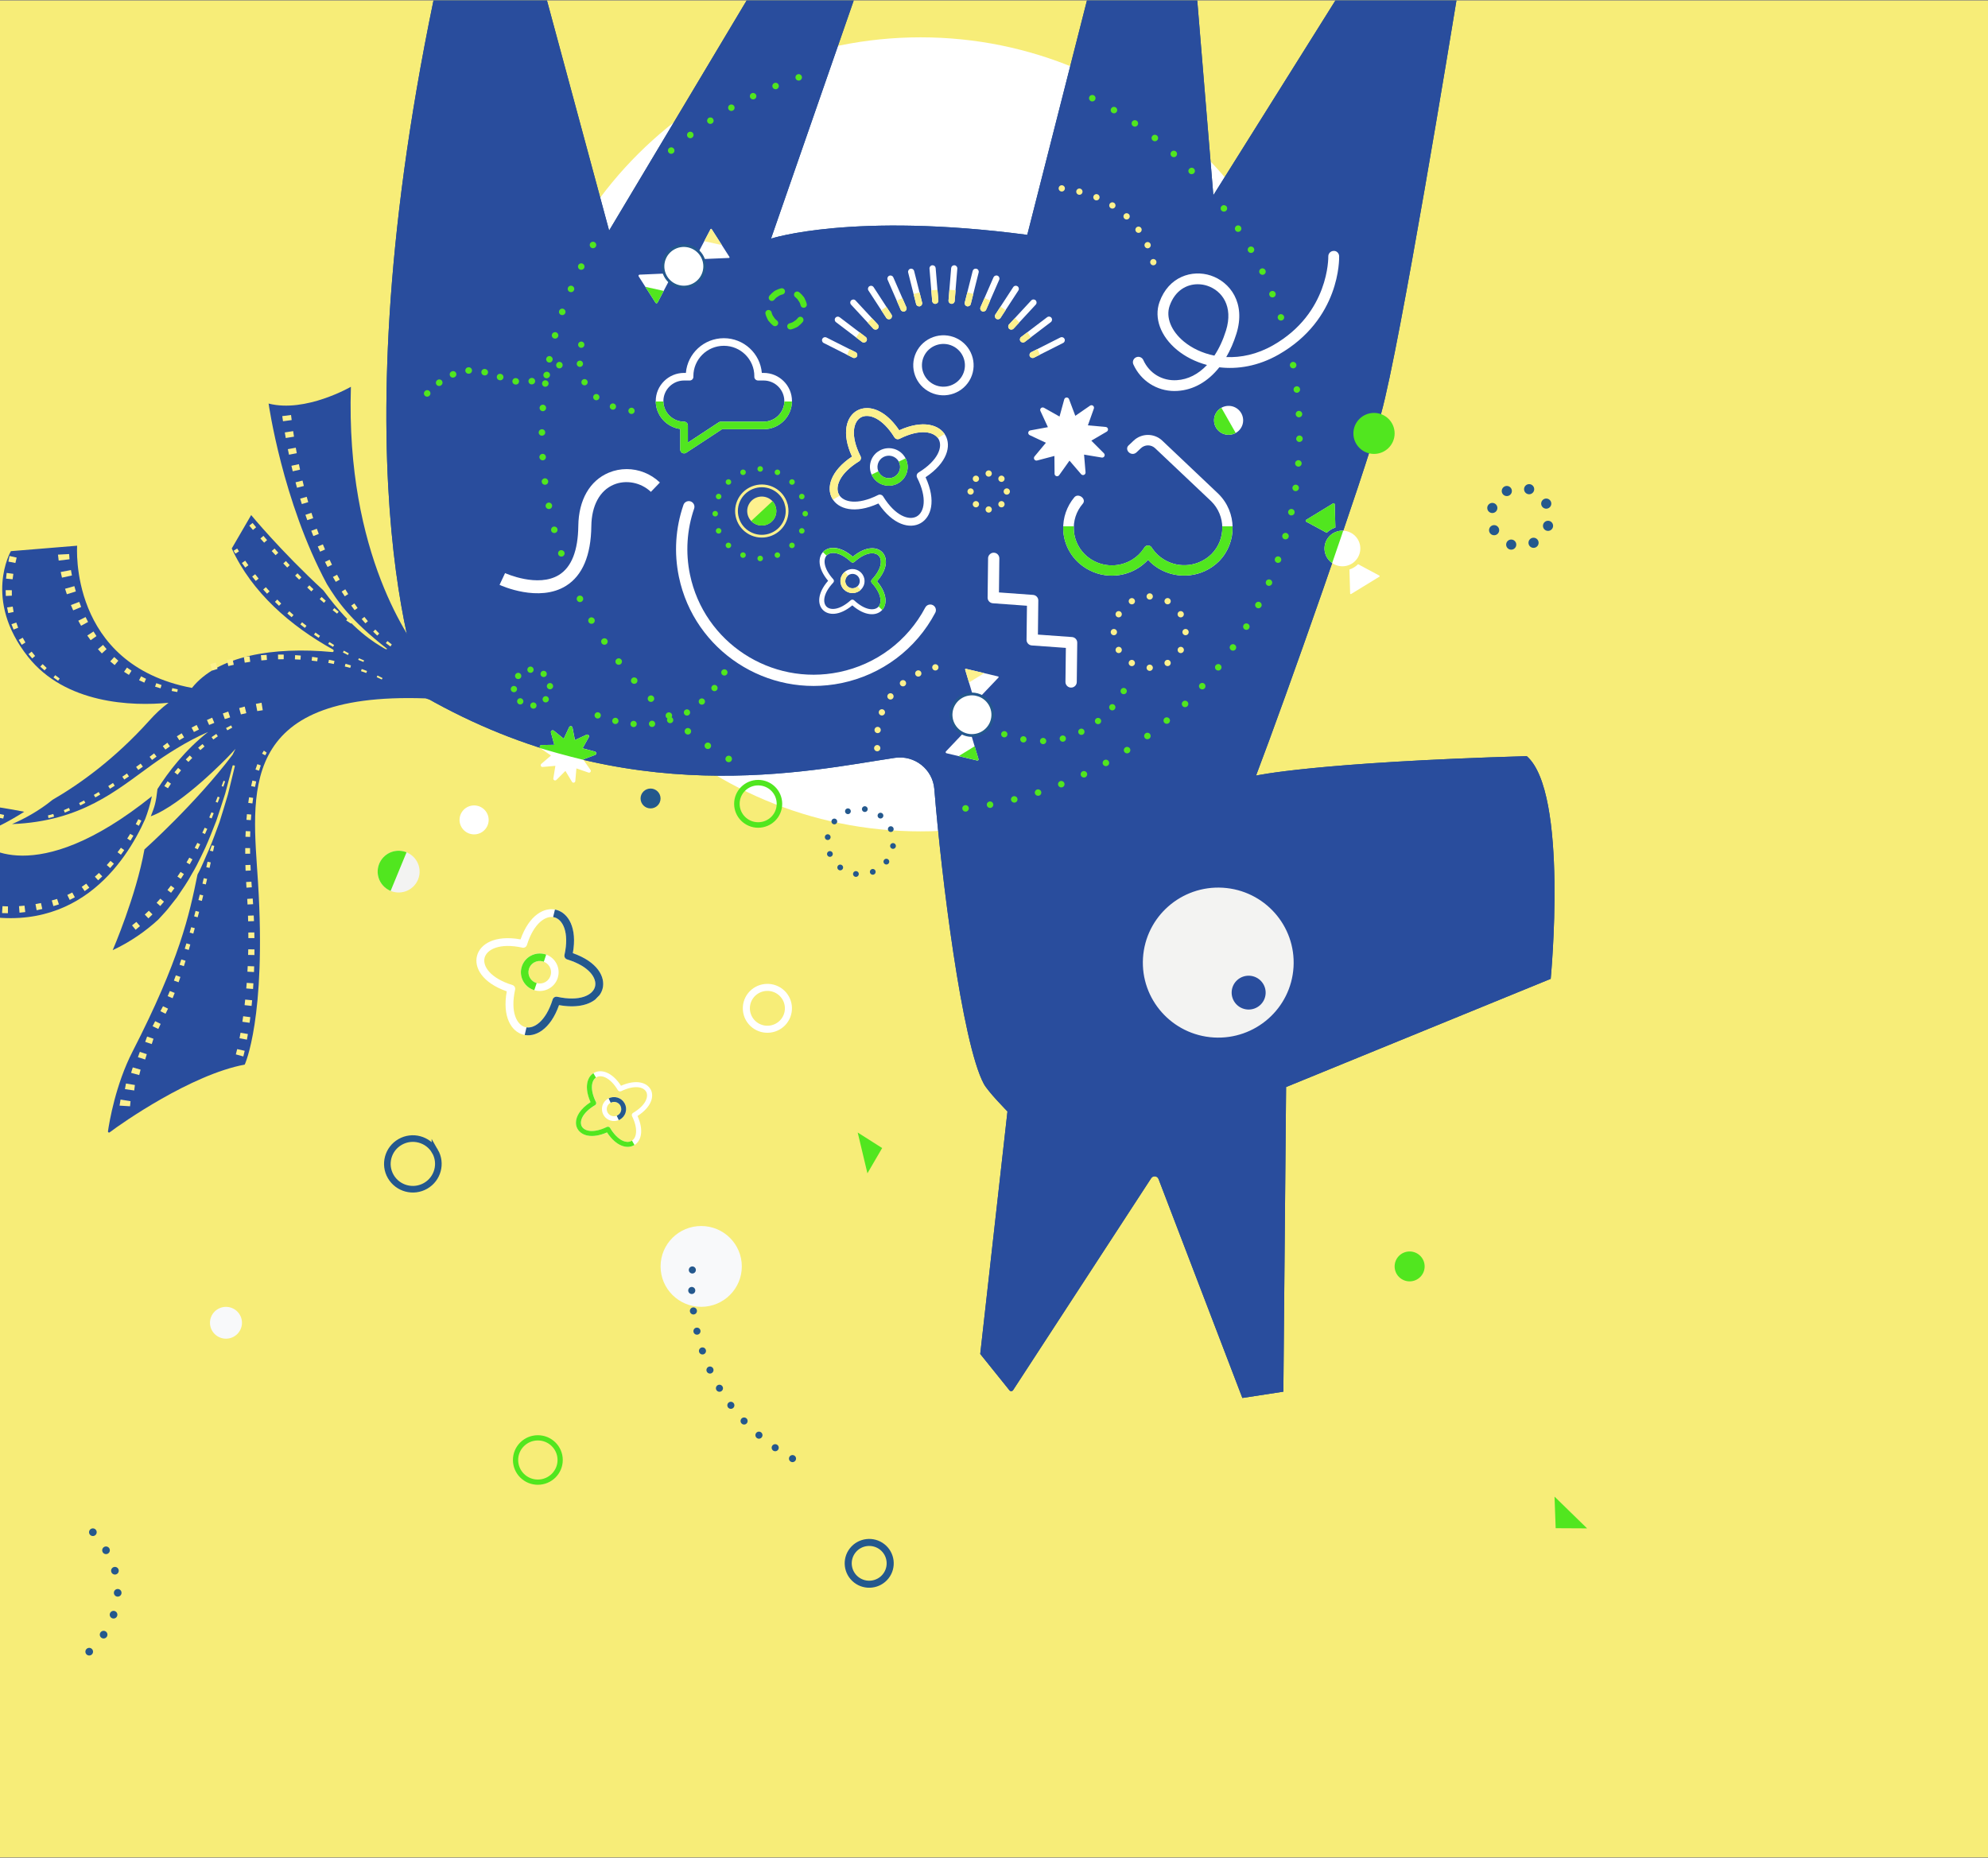 <?xml version="1.0" encoding="UTF-8"?><svg id="Calque_2" xmlns="http://www.w3.org/2000/svg" xmlns:xlink="http://www.w3.org/1999/xlink" viewBox="0 0 722 674.88"><rect x="0" y="0" width="722" height="674.88" fill="#808080" stroke="none"/><defs><style>.cls-1,.cls-2,.cls-3,.cls-4,.cls-5,.cls-6,.cls-7,.cls-8,.cls-9,.cls-10,.cls-11,.cls-12,.cls-13,.cls-14,.cls-15,.cls-16,.cls-17,.cls-18,.cls-19,.cls-20,.cls-21,.cls-22,.cls-23,.cls-24,.cls-25,.cls-26,.cls-27,.cls-28,.cls-29,.cls-30,.cls-31,.cls-32,.cls-33{fill:none;}.cls-2{stroke-miterlimit:4;stroke-width:1.9px;}.cls-2,.cls-4,.cls-5,.cls-7,.cls-8,.cls-12,.cls-13,.cls-16,.cls-22,.cls-23,.cls-26,.cls-30,.cls-32,.cls-33{stroke:#51e61f;}.cls-3{stroke-dasharray:0 0 0 0 0 0 0 8.32;}.cls-3,.cls-4,.cls-5,.cls-6,.cls-8,.cls-9,.cls-10,.cls-11,.cls-12,.cls-13,.cls-14,.cls-15,.cls-16,.cls-19,.cls-20,.cls-21,.cls-22,.cls-23,.cls-24,.cls-25,.cls-26,.cls-27,.cls-28,.cls-30,.cls-31,.cls-32,.cls-33{stroke-linecap:round;stroke-linejoin:round;}.cls-3,.cls-6,.cls-10,.cls-11,.cls-14,.cls-15,.cls-17,.cls-20,.cls-21,.cls-28,.cls-29,.cls-31{stroke:#24588d;}.cls-3,.cls-28,.cls-31{stroke-width:3.68px;}.cls-34{clip-path:url(#clippath);}.cls-4{stroke-dasharray:0 0 0 0 0 0 2.2 8.08;}.cls-4,.cls-5,.cls-8,.cls-9,.cls-12,.cls-16,.cls-19,.cls-22,.cls-24,.cls-25,.cls-26,.cls-27,.cls-30{stroke-width:2.28px;}.cls-35{fill:#f3f3f2;}.cls-36{fill:#f7ed78;}.cls-37{fill:#f8f9fa;}.cls-38{fill:#fff;}.cls-39{fill:#fdf18e;}.cls-40{fill:#24588d;}.cls-41{fill:#51e61f;}.cls-42{fill:#294d9d;}.cls-5{stroke-dasharray:0 0 0 0 0 0 2.21 8.09;}.cls-6,.cls-20{stroke-width:2.57px;}.cls-7,.cls-13,.cls-23{stroke-width:2px;}.cls-8{stroke-dasharray:0 0 0 0 0 0 0 6.96;}.cls-9{stroke-dasharray:0 0 0 0 0 0 0 6.8;}.cls-9,.cls-18,.cls-19,.cls-24,.cls-25,.cls-27{stroke:#fdf18e;}.cls-10{stroke-dasharray:0 0 0 0 0 0 0 6.25;}.cls-10,.cls-11,.cls-21{stroke-width:2.09px;}.cls-43{clip-path:url(#clippath-1);}.cls-44{clip-path:url(#clippath-4);}.cls-45{clip-path:url(#clippath-3);}.cls-46{clip-path:url(#clippath-2);}.cls-47{clip-path:url(#clippath-7);}.cls-48{clip-path:url(#clippath-8);}.cls-49{clip-path:url(#clippath-6);}.cls-50{clip-path:url(#clippath-5);}.cls-51{clip-path:url(#clippath-9);}.cls-52{clip-path:url(#clippath-60);}.cls-53{clip-path:url(#clippath-20);}.cls-54{clip-path:url(#clippath-21);}.cls-55{clip-path:url(#clippath-24);}.cls-56{clip-path:url(#clippath-23);}.cls-57{clip-path:url(#clippath-22);}.cls-58{clip-path:url(#clippath-25);}.cls-59{clip-path:url(#clippath-44);}.cls-60{clip-path:url(#clippath-45);}.cls-61{clip-path:url(#clippath-40);}.cls-62{clip-path:url(#clippath-42);}.cls-63{clip-path:url(#clippath-41);}.cls-64{clip-path:url(#clippath-47);}.cls-65{clip-path:url(#clippath-43);}.cls-66{clip-path:url(#clippath-46);}.cls-67{clip-path:url(#clippath-48);}.cls-68{clip-path:url(#clippath-49);}.cls-69{clip-path:url(#clippath-27);}.cls-70{clip-path:url(#clippath-28);}.cls-71{clip-path:url(#clippath-26);}.cls-72{clip-path:url(#clippath-29);}.cls-73{clip-path:url(#clippath-34);}.cls-74{clip-path:url(#clippath-35);}.cls-75{clip-path:url(#clippath-36);}.cls-76{clip-path:url(#clippath-37);}.cls-77{clip-path:url(#clippath-39);}.cls-78{clip-path:url(#clippath-33);}.cls-79{clip-path:url(#clippath-32);}.cls-80{clip-path:url(#clippath-30);}.cls-81{clip-path:url(#clippath-38);}.cls-82{clip-path:url(#clippath-31);}.cls-83{clip-path:url(#clippath-53);}.cls-84{clip-path:url(#clippath-54);}.cls-85{clip-path:url(#clippath-50);}.cls-86{clip-path:url(#clippath-51);}.cls-87{clip-path:url(#clippath-52);}.cls-88{clip-path:url(#clippath-55);}.cls-89{clip-path:url(#clippath-56);}.cls-90{clip-path:url(#clippath-57);}.cls-91{clip-path:url(#clippath-58);}.cls-92{clip-path:url(#clippath-59);}.cls-93{clip-path:url(#clippath-14);}.cls-94{clip-path:url(#clippath-13);}.cls-95{clip-path:url(#clippath-12);}.cls-96{clip-path:url(#clippath-10);}.cls-97{clip-path:url(#clippath-15);}.cls-98{clip-path:url(#clippath-17);}.cls-99{clip-path:url(#clippath-16);}.cls-100{clip-path:url(#clippath-19);}.cls-101{clip-path:url(#clippath-11);}.cls-102{clip-path:url(#clippath-18);}.cls-12{stroke-dasharray:0 0 0 0 0 0 0 5.14;}.cls-14{stroke-dasharray:0 0 0 0 0 0 0 8.12;}.cls-14,.cls-15{stroke-width:2.78px;}.cls-16{stroke-dasharray:0 0 0 0 0 0 0 6.72;}.cls-17,.cls-18,.cls-29{stroke-miterlimit:10;}.cls-19{stroke-dasharray:0 0 0 0 0 0 0 6.61;}.cls-20{stroke-dasharray:0 0 0 0 0 0 0 7.46;}.cls-21{stroke-dasharray:0 0 0 0 0 0 0 6.24;}.cls-22,.cls-27{stroke-dasharray:0 0 0 0 0 0 0 5.15;}.cls-23{stroke-dasharray:0 0 0 0 0 0 0 6.41;}.cls-24{stroke-dasharray:0 0 0 0 0 0 0 6.52;}.cls-26{stroke-dasharray:0 0 0 0 0 0 0 7.21;}.cls-29{stroke-width:2.4px;}.cls-31{stroke-dasharray:0 0 0 0 0 0 0 8.34;}.cls-32{stroke-dasharray:0 0 0 0 0 0 .09 5.79;}.cls-32,.cls-33{stroke-width:2.34px;}</style><clipPath id="clippath"><rect class="cls-1" y=".19" width="722" height="674.5"/></clipPath><clipPath id="clippath-1"><rect class="cls-1" y=".19" width="722" height="674.5"/></clipPath><clipPath id="clippath-2"><path class="cls-1" d="M387.36,144.41c-.4,.02-.74,.29-.84,.67l-1.71,6.25-5.66-3.19c-.34-.19-.78-.14-1.07,.12-.29,.27-.38,.69-.21,1.05l2.72,5.88-6.4,1.18c-.39,.07-.69,.39-.74,.78s.16,.77,.52,.94l5.88,2.76-4.14,4.99c-.25,.3-.28,.74-.06,1.07,.21,.33,.62,.5,1,.39l6.29-1.64,.05,6.47c0,.4,.26,.74,.64,.86,.38,.11,.79-.02,1.02-.34l3.76-5.29,4.23,4.92c.26,.3,.68,.4,1.05,.25s.59-.52,.56-.91l-.54-6.45,6.42,1.07c.4,.07,.78-.13,.96-.48,.18-.35,.12-.78-.16-1.06l-4.58-4.6,5.61-3.28c.34-.2,.51-.6,.43-.98-.09-.39-.41-.67-.81-.71l-6.48-.59,2.17-6.1c.13-.37,0-.79-.31-1.03-.32-.24-.75-.25-1.07-.02l-5.35,3.69-2.28-6.06c-.13-.36-.48-.59-.86-.59h-.04"/></clipPath><clipPath id="clippath-3"><rect class="cls-1" y=".19" width="722" height="674.5"/></clipPath><clipPath id="clippath-4"><path class="cls-1" d="M250.02,182.03c-.8,.05-1.53,.58-1.8,1.38-2.89,8.38-3.46,17.43-1.65,26.16,5.58,26.82,32.04,44.12,59.01,38.58,14.68-3.02,27.11-12.34,34.09-25.56,.53-1,.14-2.23-.86-2.76-1-.52-2.24-.14-2.77,.86-6.41,12.14-17.81,20.69-31.29,23.46-24.76,5.11-49.04-10.79-54.16-35.4-1.67-8.02-1.15-16.32,1.51-24.01,.37-1.07-.2-2.23-1.27-2.59-.22-.08-.45-.11-.67-.11h-.14"/></clipPath><clipPath id="clippath-5"><rect class="cls-1" y=".19" width="722" height="674.5"/></clipPath><clipPath id="clippath-6"><path class="cls-1" d="M360.02,200.96c-.69,.32-1.17,1.02-1.18,1.83l-.16,14.29c-.01,1.08,.82,1.98,1.9,2.06l12.39,.9-.15,12.36c-.01,1.08,.82,1.98,1.9,2.06l12.38,.89-.15,12.35c-.01,1.13,.89,2.05,2.03,2.07,1.14,.02,2.07-.89,2.08-2.02l.17-14.28c.01-1.08-.82-1.98-1.9-2.06l-12.38-.89,.14-12.36c.01-1.08-.82-1.98-1.9-2.06l-12.39-.9,.14-12.36c.01-1.13-.89-2.05-2.03-2.07h-.03c-.31,0-.6,.07-.86,.19"/></clipPath><clipPath id="clippath-7"><rect class="cls-1" y=".19" width="722" height="674.5"/></clipPath><clipPath id="clippath-8"><path class="cls-1" d="M304.7,179.68c-1.54-2.73,.09-7.69,7.3-12.11,.63-.39,.86-1.18,.52-1.84-3.82-7.52-2.6-12.6,.15-14.12,2.75-1.53,7.73,.1,12.17,7.27,.27,.43,.73,.67,1.21,.67,.21,0,.43-.05,.64-.15,7.56-3.8,12.66-2.59,14.19,.15,1.54,2.73-.1,7.69-7.3,12.11-.63,.39-.86,1.18-.52,1.84,3.82,7.52,2.6,12.6-.15,14.12-2.75,1.53-7.73-.09-12.17-7.27-.39-.62-1.19-.85-1.85-.52-3.4,1.71-6.3,2.4-8.6,2.4-2.82,0-4.75-1.04-5.59-2.55m6.59-30.54c-3.85,2.14-5.81,8.1-1.85,16.71-7.91,5.28-9.37,11.37-7.21,15.2,2.15,3.83,8.14,5.79,16.8,1.84,5.3,7.87,11.43,9.32,15.28,7.18s5.81-8.1,1.85-16.71c7.91-5.28,9.37-11.37,7.21-15.21-2.15-3.83-8.14-5.79-16.79-1.84-3.87-5.75-8.19-8.07-11.73-8.07-1.31,0-2.51,.32-3.55,.89"/></clipPath><clipPath id="clippath-9"><rect class="cls-1" y=".19" width="722" height="674.5"/></clipPath><clipPath id="clippath-10"><path class="cls-1" d="M321.67,173.55c-2.18-.61-3.45-2.88-2.84-5.05,.62-2.17,2.9-3.43,5.08-2.82,2.18,.61,3.46,2.88,2.84,5.05-.3,1.05-.99,1.92-1.95,2.46-.62,.35-1.31,.52-2,.52-.38,0-.75-.05-1.13-.15m-5.48-5.79c-1.03,3.62,1.09,7.4,4.73,8.42,1.77,.5,3.61,.28,5.21-.61s2.75-2.35,3.25-4.1c1.03-3.62-1.09-7.39-4.73-8.42-.62-.18-1.25-.26-1.86-.26-2.99,0-5.74,1.96-6.6,4.96"/></clipPath><clipPath id="clippath-11"><rect class="cls-1" y=".19" width="722" height="674.5"/></clipPath><clipPath id="clippath-12"><path class="cls-1" d="M300.15,220.33c-1.41-1.43-1.24-4.77,2.46-8.7,.32-.34,.33-.88,.01-1.22-3.63-4.01-3.74-7.34-2.3-8.75,1.44-1.4,4.79-1.23,8.75,2.45,.35,.32,.88,.33,1.23,0,4.03-3.61,7.38-3.72,8.79-2.28,1.42,1.43,1.24,4.76-2.46,8.7-.22,.23-.29,.56-.21,.86,.04,.13,.1,.26,.2,.37,3.63,4.01,3.74,7.34,2.3,8.75-1.44,1.4-4.79,1.24-8.75-2.45-.35-.32-.88-.33-1.23,0-2.52,2.26-4.77,3.14-6.45,3.14-1.01,0-1.81-.32-2.34-.86m-1.09-19.96c-2.02,1.97-2.22,5.98,1.68,10.63-3.99,4.58-3.87,8.59-1.89,10.6,1.98,2.01,6.01,2.21,10.68-1.67,4.61,3.97,8.63,3.84,10.65,1.88,2.02-1.97,2.22-5.98-1.68-10.63,2.92-3.35,3.63-6.39,3.04-8.57-.22-.8-.62-1.49-1.15-2.03-1.98-2.01-6.01-2.21-10.69,1.67-2.65-2.29-5.11-3.21-7.11-3.21-1.47,0-2.69,.5-3.54,1.34"/></clipPath><clipPath id="clippath-13"><rect class="cls-1" y=".19" width="722" height="674.5"/></clipPath><clipPath id="clippath-14"><path class="cls-1" d="M309.6,213.7c-.7,0-1.36-.29-1.85-.79-.32-.33-.54-.72-.66-1.14-.06-.23-.1-.47-.09-.72,.01-1.45,1.21-2.61,2.66-2.6,1.45,.02,2.62,1.2,2.61,2.64s-1.19,2.6-2.63,2.6h-.03m-4.36-2.66c-.01,1.17,.43,2.27,1.26,3.1,.82,.83,1.92,1.3,3.09,1.31,2.42,.02,4.41-1.92,4.43-4.32,0-.41-.05-.81-.15-1.19-.5-1.84-2.19-3.2-4.19-3.22h-.04c-2.4,0-4.37,1.93-4.39,4.33"/></clipPath><clipPath id="clippath-15"><rect class="cls-1" y=".19" width="722" height="674.5"/></clipPath><clipPath id="clippath-16"><path class="cls-1" d="M298.67,123.09c-.28,.55-.06,1.22,.49,1.5l10.58,5.34c.55,.28,1.23,.06,1.51-.49s.06-1.22-.49-1.5l-10.58-5.34c-.16-.08-.34-.12-.51-.12-.41,0-.8,.22-1,.61m86.42-.49l-10.58,5.34c-.55,.28-.77,.95-.49,1.5s.96,.77,1.51,.49l10.58-5.34c.55-.28,.77-.95,.49-1.5-.2-.39-.59-.61-1-.61-.17,0-.34,.04-.51,.12m-81.68-7.14c-.38,.49-.28,1.19,.21,1.57l9.44,7.17c.5,.38,1.2,.28,1.57-.21,.38-.49,.28-1.19-.21-1.57l-9.44-7.17c-.2-.15-.44-.23-.68-.23-.34,0-.67,.15-.89,.44m76.87-.21l-9.44,7.17c-.49,.37-.59,1.07-.21,1.57,.37,.49,1.08,.58,1.57,.21l9.44-7.17c.49-.37,.59-1.07,.21-1.57-.22-.29-.55-.44-.89-.44-.24,0-.48,.07-.68,.23m-71.12-6.15c-.45,.42-.49,1.12-.07,1.58l8.06,8.71c.42,.45,1.13,.48,1.59,.06,.46-.42,.48-1.12,.07-1.58l-8.06-8.7c-.22-.24-.52-.36-.82-.36-.27,0-.55,.1-.76,.29m65.35,.07l-8.06,8.7c-.42,.45-.39,1.16,.07,1.58,.45,.42,1.16,.39,1.59-.06l8.06-8.71c.42-.45,.39-1.16-.07-1.58-.21-.2-.49-.29-.76-.29-.3,0-.6,.12-.83,.36m-58.77-5.15c-.52,.34-.67,1.03-.33,1.54l6.47,9.93c.34,.52,1.03,.67,1.55,.33s.67-1.03,.33-1.55l-6.47-9.93c-.21-.33-.58-.51-.94-.51-.21,0-.42,.06-.61,.18m52.22,.33l-6.47,9.93c-.34,.52-.19,1.21,.33,1.55,.52,.34,1.22,.19,1.55-.33l6.47-9.93c.34-.52,.19-1.21-.33-1.54-.19-.12-.4-.18-.61-.18-.37,0-.73,.18-.94,.51m-45-4.15c-.57,.25-.83,.9-.58,1.47l4.73,10.85c.25,.57,.91,.82,1.48,.58s.83-.9,.58-1.47l-4.73-10.85c-.18-.42-.6-.67-1.03-.67-.15,0-.3,.03-.45,.09m37.86,.58l-4.73,10.85c-.25,.57,.01,1.22,.58,1.47,.56,.24,1.23-.01,1.48-.58l4.74-10.85c.24-.57-.02-1.22-.58-1.47-.14-.06-.3-.09-.45-.09-.43,0-.85,.25-1.03,.67m-30.18-3.12c-.6,.15-.97,.76-.82,1.35l2.88,11.46c.15,.6,.77,.95,1.36,.81,.6-.15,.96-.76,.82-1.35l-2.88-11.46c-.13-.51-.59-.85-1.09-.85-.09,0-.18,.01-.27,.03m22.61,.81l-2.88,11.46c-.15,.6,.22,1.21,.82,1.35,.59,.14,1.21-.21,1.36-.81l2.88-11.46c.15-.6-.22-1.21-.82-1.35-.09-.02-.18-.03-.27-.03-.5,0-.96,.34-1.09,.85m-14.65-2.08c-.62,.05-1.08,.59-1.03,1.21l.97,11.77c.05,.61,.58,1.09,1.21,1.02,.62-.05,1.08-.59,1.03-1.21l-.97-11.77c-.05-.58-.54-1.02-1.12-1.02h-.09m6.84,1.02l-.97,11.77c-.05,.61,.41,1.15,1.03,1.2,.62,.07,1.16-.41,1.21-1.02l.97-11.76c.05-.61-.41-1.15-1.03-1.21h-.09c-.58,0-1.07,.44-1.12,1.02"/></clipPath><clipPath id="clippath-17"><rect class="cls-1" y=".19" width="722" height="674.5"/></clipPath><clipPath id="clippath-18"><path class="cls-1" d="M249.82,154.55c0-.76-.62-1.38-1.38-1.38-4.14,0-7.51-3.35-7.51-7.47s3.37-7.48,7.51-7.48h2.01c.37,0,.73-.15,.99-.41s.4-.62,.4-.99v-.2c0-6.07,4.96-11.02,11.06-11.02s11.07,4.94,11.07,11.03c0,.03,0,.16-.01,.19,0,.37,.14,.72,.4,.99,.26,.26,.61,.41,.99,.41h2.01c4.14,0,7.51,3.35,7.51,7.48s-3.37,7.47-7.51,7.47h-15.55c-.27,0-.54,.08-.76,.23l-11.21,7.37v-6.22h-.02Zm-.72-19.08h-.67c-5.67,0-10.28,4.59-10.28,10.23,0,5.17,3.88,9.46,8.9,10.14v7.49c0,.51,.28,.97,.73,1.21,.21,.11,.43,.16,.66,.16,.27,0,.53-.08,.76-.23l13.01-8.55h15.14c5.67,0,10.28-4.59,10.28-10.23s-4.61-10.23-10.28-10.23h-.67c-.59-7.05-6.55-12.61-13.79-12.61s-13.2,5.56-13.79,12.61"/></clipPath><clipPath id="clippath-19"><rect class="cls-1" y=".19" width="722" height="674.5"/></clipPath><clipPath id="clippath-20"><path class="cls-1" d="M339.31,139.73c-3.9-1.83-5.57-6.46-3.74-10.34,1.83-3.88,6.49-5.54,10.39-3.72,3.9,1.83,5.57,6.46,3.74,10.34-1.33,2.81-4.14,4.46-7.08,4.46-1.11,0-2.24-.24-3.31-.74m-6.59-11.68c-2.57,5.44-.22,11.95,5.25,14.52,5.47,2.56,12.01,.22,14.59-5.22,2.57-5.44,.22-11.95-5.25-14.51-1.5-.71-3.09-1.04-4.65-1.04-4.12,0-8.07,2.32-9.93,6.26"/></clipPath><clipPath id="clippath-21"><rect class="cls-1" y=".19" width="722" height="674.5"/></clipPath><clipPath id="clippath-22"><path class="cls-1" d="M411.7,160.07l-1.92,1.81c-.63,.68-.56,1.68,.16,2.39,.7,.68,1.89,.91,2.83,.03l1.57-1.49c1.45-1.38,3.73-1.38,5.18,0l20.38,19.28c5.3,5.24,5.36,13.83,.14,19.14-4.58,4.53-11.65,5.39-17.2,2.09-1.71-1.01-3.2-2.4-4.31-4.03l-.3-.45c-.29-.43-.77-.69-1.29-.69h0c-.52,0-1,.26-1.29,.69l-.3,.44c-1.08,1.61-2.46,2.94-4.1,3.96-5.17,3.21-11.79,2.75-16.47-1.14-2.78-2.34-4.47-5.61-4.77-9.21-.3-3.61,.83-7.11,3.18-9.87,0,0,.13-.16,.14-.18,.51-.69,.33-1.62-.45-2.27-.75-.62-1.9-.82-2.68,.02-2.78,3.31-4.23,7.48-4.07,11.75,.17,4.88,2.43,9.48,6.2,12.61,5.94,4.94,14.35,5.53,20.92,1.45,1.36-.84,2.6-1.87,3.68-3.05,1.14,1.25,2.45,2.33,3.91,3.2,7.05,4.19,16.04,3.09,21.86-2.68,6.68-6.82,6.58-17.81-.23-24.52l-20.36-19.3c-1.46-1.39-3.34-2.08-5.21-2.08s-3.75,.69-5.21,2.08"/></clipPath><clipPath id="clippath-23"><rect class="cls-1" y=".19" width="722" height="674.5"/></clipPath><clipPath id="clippath-24"><path class="cls-1" d="M347.49,268.8l-3.93,4.14c-.21,.23-.1,.6,.2,.67l5.57,1.32,5.57,1.32c.3,.07,.57-.21,.48-.51l-1.63-5.46-1.84-6.13-4.42,4.65h0Z"/></clipPath><clipPath id="clippath-25"><rect class="cls-1" y=".19" width="722" height="674.5"/></clipPath><clipPath id="clippath-26"><path class="cls-1" d="M350.52,243.24l1.72,5.74,1.84,6.13,4.41-4.65,4.14-4.35c.12-.13,.06-.35-.12-.39l-5.86-1.39-5.85-1.39h-.06c-.15,0-.27,.15-.22,.3"/></clipPath><clipPath id="clippath-27"><rect class="cls-1" y=".19" width="722" height="674.5"/></clipPath><clipPath id="clippath-28"><path class="cls-1" d="M345.89,257.95c-.93,3.9,1.49,7.81,5.4,8.74,3.92,.93,7.85-1.48,8.79-5.38,.93-3.9-1.49-7.81-5.4-8.74-.57-.14-1.14-.2-1.7-.2-3.3,0-6.29,2.24-7.09,5.58"/></clipPath><clipPath id="clippath-29"><rect class="cls-1" y=".19" width="722" height="674.5"/></clipPath><clipPath id="clippath-30"><path class="cls-1" d="M484.13,193.72c-1.48,.9-2.52,2.33-2.92,4.01-.4,1.68-.12,3.42,.79,4.89s2.34,2.5,4.03,2.91c1.69,.4,3.44,.12,4.92-.78,3.05-1.87,4.01-5.87,2.13-8.91-1.23-1.98-3.37-3.08-5.55-3.08-1.16,0-2.34,.31-3.4,.96m0-10.86l-4.87,2.98-4.89,2.98c-.25,.16-.25,.55,.03,.69l5.03,2.71,2.4,1.3c.44-.44,.93-.82,1.47-1.15,.55-.33,1.12-.6,1.69-.77l-.08-2.73-.16-5.7c-.01-.23-.2-.39-.4-.39-.07,0-.15,.02-.22,.07"/></clipPath><clipPath id="clippath-31"><rect class="cls-1" y=".19" width="722" height="674.5"/></clipPath><clipPath id="clippath-32"><path class="cls-1" d="M237.99,99.52l-5.72,.25c-.31,.01-.49,.36-.32,.62l3.07,4.8,3.07,4.8c.17,.26,.56,.24,.7-.03l2.64-5.05,2.97-5.67-6.42,.28h0Z"/></clipPath><clipPath id="clippath-33"><rect class="cls-1" y=".19" width="722" height="674.5"/></clipPath><clipPath id="clippath-34"><path class="cls-1" d="M258.05,83.26l-2.78,5.31-2.97,5.67,6.42-.28,6.01-.26c.18,0,.29-.21,.19-.36l-3.23-5.05-3.23-5.05c-.05-.07-.12-.11-.2-.11s-.17,.04-.21,.13"/></clipPath><clipPath id="clippath-35"><rect class="cls-1" y=".19" width="722" height="674.5"/></clipPath><clipPath id="clippath-36"><path class="cls-1" d="M244.43,90.62c-3.4,2.15-4.4,6.64-2.24,10.02,2.16,3.38,6.67,4.38,10.07,2.22,3.4-2.15,4.4-6.64,2.24-10.02-1.39-2.17-3.75-3.36-6.16-3.36-1.34,0-2.7,.37-3.91,1.14"/></clipPath><clipPath id="clippath-37"><rect class="cls-1" y=".19" width="722" height="674.5"/></clipPath><clipPath id="clippath-38"><path class="cls-1" d="M221.09,171.7c-6.91,2.89-10.94,9.95-11.06,19.36-.11,8.94-2.45,14.91-6.96,17.74-7.66,4.8-19.53-.57-19.65-.62l-2,4.27c.58,.27,14.3,6.51,24.15,.35,5.97-3.73,9.06-11.03,9.18-21.68,.09-7.45,3.06-12.94,8.16-15.08,4.44-1.86,9.86-.8,13.47,2.63l3.27-3.4c-3.35-3.18-7.7-4.87-12.07-4.87-2.2,0-4.41,.43-6.5,1.3"/></clipPath><clipPath id="clippath-39"><rect class="cls-1" y=".19" width="722" height="674.5"/></clipPath><clipPath id="clippath-40"><path class="cls-1" d="M275.16,180.59c-2.8,.83-4.4,3.75-3.57,6.54s3.77,4.38,6.57,3.55c2.8-.83,4.4-3.75,3.57-6.54-.68-2.29-2.79-3.77-5.07-3.77-.5,0-1,.07-1.5,.22"/></clipPath><clipPath id="clippath-41"><rect class="cls-1" y=".19" width="722" height="674.5"/></clipPath><clipPath id="clippath-42"><path class="cls-1" d="M445.92,147.43c-2.91,.16-5.15,2.63-5,5.53,.16,2.9,2.65,5.13,5.56,4.97,2.92-.16,5.15-2.63,5-5.53-.15-2.8-2.48-4.98-5.27-4.98h-.29"/></clipPath><clipPath id="clippath-43"><rect class="cls-1" y=".19" width="722" height="674.5"/></clipPath><clipPath id="clippath-44"><path class="cls-1" d="M139.77,310.91c-3.17,2.75-3.5,7.54-.74,10.69,2.76,3.16,7.57,3.48,10.74,.73s3.5-7.54,.74-10.69c-1.51-1.72-3.62-2.6-5.74-2.6-1.77,0-3.56,.61-5,1.86"/></clipPath><clipPath id="clippath-45"><rect class="cls-1" y=".19" width="722" height="674.5"/></clipPath><clipPath id="clippath-46"><rect class="cls-1" y=".19" width="722" height="674.5"/></clipPath><clipPath id="clippath-47"><path class="cls-1" d="M429.96,124.06c-4.65-3.85-6.63-8.83-5.15-13,1.97-5.59,6.18-7.81,10.2-7.81,1.19,0,2.36,.19,3.45,.55,5.37,1.77,9.56,7.49,6.81,16.28-1.09,3.48-2.52,6.53-4.22,9.1-4.37-.88-8.2-2.74-11.08-5.12m54.35-32.9c-1.09,.03-1.94,.94-1.91,2.02,0,.2,.4,20.59-20.04,32.24-5.83,3.32-11.7,4.53-17.02,4.29,1.46-2.49,2.7-5.33,3.68-8.45,3.53-11.27-2.36-18.87-9.33-21.17-6.75-2.22-15.32,.38-18.6,9.68-2.03,5.75,.4,12.39,6.35,17.32,2.91,2.41,6.66,4.37,10.92,5.5-3.15,3.33-6.91,5.27-10.98,5.52-5.32,.33-9.98-2.49-12.16-7.33-.45-.98-1.61-1.43-2.61-.98-.99,.44-1.44,1.6-.99,2.59,2.69,5.95,8.49,9.66,14.97,9.66,.34,0,.68,0,1.02-.03,5.83-.35,11.1-3.4,15.2-8.58,6.62,.79,14.11-.39,21.51-4.6,22.47-12.8,22.05-34.83,22.02-35.76-.03-1.03-.85-1.91-1.86-1.91h-.17"/></clipPath><clipPath id="clippath-48"><rect class="cls-1" y=".19" width="722" height="674.5"/></clipPath><clipPath id="clippath-49"><rect class="cls-1" y=".19" width="722" height="674.5"/></clipPath><clipPath id="clippath-50"><rect class="cls-1" y=".19" width="722" height="674.5"/></clipPath><clipPath id="clippath-51"><rect class="cls-1" y=".19" width="722" height="674.5"/></clipPath><clipPath id="clippath-52"><rect class="cls-1" y=".19" width="722" height="674.5"/></clipPath><clipPath id="clippath-53"><path class="cls-1" d="M206.7,264.17l-1.96,4.18-3.6-2.91c-.22-.18-.53-.2-.77-.04-.24,.15-.35,.44-.28,.71l1.2,4.46-4.64,.07c-.28,0-.53,.19-.61,.46s.02,.56,.25,.72l3.8,2.64-3.51,3.02c-.21,.18-.28,.48-.17,.74,.11,.26,.38,.42,.66,.39l4.62-.41-.74,4.56c-.05,.29,.1,.55,.35,.68s.56,.08,.76-.12l3.28-3.27,2.38,3.96c.15,.24,.43,.36,.71,.3,.28-.06,.48-.3,.5-.58l.4-4.6,4.38,1.52c.27,.09,.56,0,.73-.22,.17-.23,.18-.53,0-.76l-2.66-3.78,4.33-1.64c.25-.1,.42-.34,.42-.61v-.03c0-.28-.21-.52-.48-.59l-4.48-1.19,2.26-4.03c.13-.24,.1-.55-.09-.76-.19-.2-.5-.26-.75-.14l-4.2,1.95-.87-4.53c-.05-.28-.28-.49-.56-.52h-.08c-.25,0-.48,.14-.59,.38"/></clipPath><clipPath id="clippath-54"><rect class="cls-1" y=".19" width="722" height="674.5"/></clipPath><clipPath id="clippath-55"><path class="cls-1" d="M191.36,343.28c2.5-8.05,6.92-10.86,9.97-10.06,3.04,.8,5.49,5.41,3.68,13.64-.16,.72,.26,1.43,.97,1.65,8.09,2.49,10.91,6.89,10.11,9.92-.8,3.04-5.44,5.46-13.71,3.66-.5-.11-.99,.06-1.33,.4-.15,.15-.27,.35-.33,.56-2.51,8.05-6.92,10.86-9.96,10.06-3.04-.8-5.49-5.41-3.68-13.64,.16-.72-.26-1.43-.97-1.65-8.09-2.49-10.91-6.89-10.11-9.91,.81-3.03,5.43-5.47,13.71-3.66,.1,.02,.2,.03,.3,.03,.61,0,1.17-.39,1.36-.99m-2.31-2.05c-9.37-1.67-14.68,1.7-15.8,5.95-1.13,4.25,1.82,9.79,10.79,12.93-.89,4.96-.35,8.78,1,11.44l4.16,4.02c.27,.11,.54,.2,.82,.27,4.27,1.12,9.84-1.81,13-10.74,6.15,1.1,10.55,.02,13.17-2.05l1.53-1.58c.52-.72,.89-1.5,1.11-2.31,1.12-4.25-1.82-9.79-10.8-12.93,1.68-9.32-1.71-14.6-5.98-15.73-.57-.15-1.17-.23-1.78-.23-3.94,0-8.49,3.24-11.22,10.97"/></clipPath><clipPath id="clippath-56"><rect class="cls-1" y=".19" width="722" height="674.5"/></clipPath><clipPath id="clippath-57"><path class="cls-1" d="M192.48,355.23c-.55-.95-.7-2.05-.42-3.11,.18-.68,.53-1.3,1.01-1.79,.26-.27,.56-.51,.9-.7,1.96-1.13,4.48-.47,5.62,1.48s.47,4.46-1.48,5.6c-.65,.38-1.36,.55-2.06,.55-1.42,0-2.8-.73-3.56-2.03m.1-7.95c-1.59,.92-2.71,2.39-3.18,4.15-.47,1.76-.22,3.6,.71,5.17,1.9,3.25,6.1,4.36,9.37,2.46,.56-.32,1.05-.71,1.48-1.15,2.08-2.14,2.57-5.48,.99-8.17-1.27-2.17-3.57-3.39-5.93-3.39-1.17,0-2.36,.3-3.44,.93"/></clipPath><clipPath id="clippath-58"><rect class="cls-1" y=".19" width="722" height="674.5"/></clipPath><clipPath id="clippath-59"><path class="cls-1" d="M311.76,572.85c-2.75-2.15-3.23-6.13-1.06-8.87s6.16-3.21,8.91-1.06,3.23,6.13,1.06,8.87c-1.25,1.58-3.11,2.41-4.99,2.41-1.37,0-2.76-.44-3.92-1.35m-3.08-10.44c-3.04,3.84-2.37,9.43,1.49,12.45s9.47,2.36,12.51-1.48c3.04-3.84,2.37-9.43-1.49-12.45-1.63-1.28-3.57-1.89-5.5-1.89-2.64,0-5.26,1.16-7.01,3.38"/></clipPath><clipPath id="clippath-60"><rect class="cls-1" y=".19" width="722" height="674.5"/></clipPath></defs><g id="Calque_1-2"><g><rect class="cls-36" y=".19" width="722" height="674.5"/><g class="cls-34"><path class="cls-40" d="M236.27,293.66c2.01,0,3.63-1.62,3.63-3.61s-1.63-3.61-3.63-3.61-3.63,1.62-3.63,3.61,1.63,3.61,3.63,3.61"/></g><polygon class="cls-41" points="311.5 411.39 315.03 426.21 320.38 417.03 311.5 411.39"/><g class="cls-43"><g><path class="cls-38" d="M189.42,157.78c0-79.65,64.89-144.22,144.94-144.22s144.94,64.57,144.94,144.22-64.89,144.22-144.94,144.22-144.94-64.57-144.94-144.22"/><path class="cls-40" d="M554.48,274.67c-77.1,2.26-98.31,7.07-98.31,7.07,10.7-28.06,38.73-107.48,45.43-131.54,6.89-24.73,25.99-141.69,27.35-150.01h-43.97l-44.32,70.72L434.82,.19h-40.07l-21.67,85.12c-63.43-8.34-93.06,1.37-93.06,1.37L310.05,.19h-38.9l-49.93,83.56L198.65,.19h-41.22c-36.64,176.82-3.03,253.04-3.03,253.04,73.41,41.84,139.58,26.68,170.58,22.06,7.18-1.07,13.77,4.14,14.35,11.35,2.51,31.27,10.01,92.29,17.98,107.09,1.56,2.9,8.58,10.01,8.58,10.01l-9.89,88.09,10.61,13.2c.35,.44,1.03,.4,1.33-.07l50.14-76.97c.67-1.03,2.23-.87,2.67,.28l30.45,79.55,14.89-2.29,.99-110.66,96.1-39.3s6.53-67.67-8.7-80.9"/><path class="cls-42" d="M554.48,274.67c-77.1,2.26-98.31,7.07-98.31,7.07,10.7-28.06,38.73-107.48,45.43-131.54,6.89-24.73,25.99-141.69,27.35-150.01h-43.97l-44.32,70.72L434.82,.19h-40.07l-21.67,85.12c-63.43-8.34-93.06,1.37-93.06,1.37L310.05,.19h-38.9l-49.93,83.56L198.65,.19h-41.22c-36.64,176.82-3.03,253.04-3.03,253.04,73.41,41.84,139.58,26.68,170.58,22.06,7.18-1.07,13.77,4.14,14.35,11.35,2.51,31.27,10.01,92.29,17.98,107.09,1.56,2.9,8.58,10.01,8.58,10.01l-9.89,88.09,10.61,13.2c.35,.44,1.03,.4,1.33-.07l50.14-76.97c.67-1.03,2.23-.87,2.67,.28l30.45,79.55,14.89-2.29,.99-110.66,96.1-39.3s6.53-67.67-8.7-80.9"/><path class="cls-41" d="M288.95,28.48c-.2-.61,.11-1.29,.74-1.49,.61-.22,1.28,.13,1.5,.74,.21,.61-.13,1.29-.74,1.49-.13,.05-.25,.06-.38,.06-.49,0-.96-.31-1.12-.8m-8.36,3.22c-.25-.6,.03-1.29,.65-1.54,.6-.25,1.29,.03,1.53,.64,.25,.6-.03,1.29-.63,1.52v.02c-.16,.06-.3,.08-.46,.08-.46,0-.9-.27-1.09-.72m-8.14,3.75c-.28-.58-.05-1.29,.55-1.57,.57-.28,1.28-.05,1.58,.53,.28,.58,.05,1.29-.54,1.57-.17,.09-.35,.12-.52,.12-.44,0-.87-.23-1.07-.66m-7.85,4.28c-.33-.57-.14-1.29,.42-1.6,.57-.33,1.28-.14,1.61,.42,.33,.56,.14,1.29-.43,1.6-.19,.11-.39,.16-.6,.16-.41,0-.8-.2-1.01-.58m-7.59,4.77c-.36-.53-.2-1.27,.33-1.62v-.02c.54-.35,1.28-.21,1.64,.33,.36,.55,.22,1.27-.33,1.63-.19,.14-.42,.2-.65,.2-.38,0-.76-.19-.99-.53m-7.24,5.27c-.39-.52-.3-1.26,.22-1.66,.52-.39,1.26-.3,1.66,.22s.3,1.26-.22,1.65v.02c-.2,.16-.46,.23-.71,.23-.36,0-.71-.16-.95-.45m-6.88,5.71c-.44-.49-.39-1.24,.11-1.66,.49-.42,1.23-.38,1.66,.11,.44,.48,.39,1.24-.09,1.66-.24,.2-.51,.3-.79,.3-.33,0-.66-.14-.88-.41m-28.12,34.54c-.57-.34-.76-1.05-.43-1.62s1.06-.75,1.61-.42c.57,.33,.76,1.05,.44,1.62-.22,.36-.62,.58-1.03,.58-.2,0-.41-.06-.6-.16m-4.18,7.89c-.58-.3-.84-1.01-.54-1.59,.28-.58,.99-.82,1.58-.53,.58,.3,.82,1,.54,1.59-.21,.41-.63,.64-1.06,.64-.17,0-.36-.03-.52-.11m-3.66,8.14c-.62-.25-.9-.94-.65-1.54s.95-.88,1.55-.63c.61,.25,.9,.94,.65,1.54-.19,.46-.63,.72-1.1,.72-.14,0-.3-.03-.44-.1m-3.12,8.38c-.62-.22-.95-.88-.74-1.49,.22-.63,.88-.96,1.51-.74,.61,.2,.95,.88,.74,1.49h0c-.16,.49-.63,.8-1.12,.8-.13,0-.25-.03-.38-.06m-2.55,8.55c-.63-.17-1.01-.82-.82-1.44h0c.17-.63,.82-.99,1.45-.83,.63,.17,1.01,.83,.84,1.46-.14,.52-.62,.86-1.14,.86-.11,0-.21-.02-.32-.05m-1.99,8.71c-.63-.12-1.04-.75-.91-1.38,.13-.64,.74-1.05,1.39-.93,.63,.13,1.06,.75,.93,1.38-.11,.57-.61,.96-1.17,.96-.08,0-.16-.02-.24-.03m-1.4,8.82c-.65-.09-1.1-.69-1.01-1.33,.09-.64,.68-1.1,1.32-1.01,.65,.08,1.1,.68,1.03,1.32-.08,.6-.6,1.02-1.18,1.02h-.16Zm-.82,8.88c-.66-.05-1.15-.61-1.1-1.26,.05-.66,.62-1.15,1.26-1.1,.66,.05,1.15,.61,1.1,1.26-.05,.63-.57,1.1-1.18,1.1h-.08Zm-.25,8.91c-.65,0-1.18-.53-1.18-1.18,.02-.66,.54-1.18,1.2-1.18s1.18,.53,1.18,1.19c0,.64-.54,1.16-1.18,1.16h-.02Zm-.93,7.83c-.03-.64,.47-1.21,1.12-1.24,.65-.05,1.21,.45,1.25,1.1,.05,.64-.46,1.21-1.1,1.25h-.08c-.62,0-1.14-.49-1.18-1.11m.84,8.96c-.08-.64,.38-1.22,1.04-1.32,.63-.08,1.23,.38,1.31,1.02,.08,.66-.38,1.24-1.02,1.32-.05,.02-.1,.02-.14,.02-.6,0-1.11-.44-1.18-1.04m1.42,8.9h0c-.11-.64,.3-1.26,.95-1.38,.65-.13,1.26,.3,1.39,.93,.11,.64-.3,1.26-.95,1.38-.08,.02-.14,.02-.22,.02-.55,0-1.06-.39-1.17-.94m2,8.77c-.16-.63,.22-1.27,.85-1.44,.63-.16,1.28,.22,1.43,.85,.17,.63-.21,1.27-.84,1.43-.1,.03-.21,.05-.3,.05-.52,0-1.01-.35-1.15-.88m2.59,8.63h0c-.21-.63,.13-1.29,.74-1.49,.62-.2,1.29,.13,1.5,.74,.21,.63-.13,1.29-.74,1.49-.13,.05-.25,.06-.38,.06-.49,0-.96-.31-1.12-.8m3.14,8.44c-.25-.61,.03-1.3,.65-1.54,.6-.25,1.29,.05,1.54,.64,.24,.6-.05,1.29-.65,1.54-.16,.06-.3,.08-.46,.08-.46,0-.9-.27-1.09-.72m3.69,8.21h0c-.28-.58-.05-1.29,.54-1.57,.58-.28,1.29-.05,1.59,.55,.28,.58,.03,1.29-.55,1.57-.17,.08-.35,.13-.52,.13-.44,0-.85-.25-1.06-.67m4.23,7.97c-.33-.57-.13-1.29,.43-1.62,.57-.32,1.29-.11,1.62,.44,.32,.56,.13,1.29-.44,1.62-.19,.09-.39,.14-.58,.14-.41,0-.82-.2-1.03-.58m4.73,7.66c-.36-.53-.22-1.27,.33-1.62,.55-.36,1.28-.22,1.64,.33,.36,.53,.2,1.27-.33,1.63-.2,.12-.43,.19-.66,.19-.38,0-.76-.19-.98-.53m5.22,7.36c-.39-.52-.29-1.27,.24-1.65,.51-.41,1.26-.3,1.66,.22,.39,.52,.28,1.26-.24,1.65-.21,.16-.46,.23-.71,.23-.36,0-.71-.16-.95-.46m5.69,6.98c-.43-.49-.36-1.24,.13-1.66s1.23-.36,1.65,.12h.02c.42,.49,.36,1.24-.13,1.66-.22,.19-.51,.28-.77,.28-.33,0-.66-.14-.9-.41m6.13,6.62c-.46-.47-.44-1.22,.02-1.66,.47-.47,1.21-.46,1.67,0,.46,.47,.46,1.21-.02,1.66-.22,.24-.52,.35-.82,.35-.32,0-.62-.12-.85-.35m6.56,6.2c-.49-.44-.52-1.18-.09-1.66,.44-.49,1.18-.53,1.67-.1,.49,.42,.52,1.18,.1,1.66-.24,.25-.55,.39-.88,.39-.28,0-.55-.11-.79-.3m6.96,5.76h0c-.52-.39-.61-1.15-.21-1.65,.39-.52,1.14-.61,1.66-.2,.52,.39,.6,1.13,.21,1.65-.24,.3-.58,.46-.93,.46-.27,0-.52-.08-.73-.25m7.3,5.3c-.53-.36-.68-1.1-.31-1.63,.36-.53,1.1-.68,1.64-.31,.55,.38,.68,1.1,.31,1.63-.22,.35-.6,.52-.98,.52-.22,0-.46-.06-.66-.21m7.64,4.83h0c-.57-.35-.74-1.07-.41-1.61,.33-.57,1.06-.75,1.61-.43h.02c.55,.33,.74,1.05,.41,1.62-.22,.38-.61,.58-1.02,.58-.2,0-.41-.05-.6-.16"/><path class="cls-41" d="M396.16,36.72c-.58-.3-.82-1.01-.52-1.59,.3-.58,1.01-.8,1.59-.52,.58,.3,.82,1.01,.52,1.59-.2,.41-.63,.64-1.06,.64-.19,0-.36-.03-.54-.12m7.82,4.28c-.57-.33-.76-1.05-.41-1.6,.33-.57,1.06-.75,1.61-.41,.57,.33,.74,1.05,.41,1.6-.22,.38-.61,.58-1.01,.58-.21,0-.41-.06-.6-.17m7.51,4.79c-.54-.36-.66-1.1-.3-1.63,.38-.53,1.1-.66,1.64-.3,.55,.36,.68,1.1,.32,1.63-.24,.33-.6,.52-.98,.52-.24,0-.47-.08-.68-.22m7.21,5.27c-.52-.39-.62-1.15-.2-1.65,.39-.52,1.14-.6,1.66-.2,.52,.41,.6,1.15,.2,1.66-.24,.3-.58,.44-.93,.44-.25,0-.52-.08-.73-.25m6.83,5.73c-.49-.44-.54-1.18-.1-1.66,.44-.49,1.18-.52,1.67-.09,.49,.44,.52,1.18,.08,1.66-.22,.27-.55,.39-.87,.39-.28,0-.57-.09-.79-.3m6.43,6.15h0c-.46-.47-.46-1.21,.02-1.66,.47-.46,1.21-.46,1.67,0,.46,.47,.46,1.21-.02,1.66-.24,.22-.54,.33-.82,.33-.32,0-.62-.11-.85-.34m11.61,13.48h0c-.39-.52-.28-1.26,.24-1.65s1.26-.28,1.66,.23c.39,.52,.28,1.27-.24,1.65-.2,.16-.46,.24-.71,.24-.36,0-.71-.16-.95-.47m5.11,7.28h.02c-.36-.55-.2-1.27,.33-1.63,.55-.35,1.29-.2,1.64,.35,.36,.55,.2,1.27-.35,1.63-.19,.12-.43,.19-.65,.19-.38,0-.76-.19-.99-.53m4.64,7.59h0c-.32-.56-.13-1.29,.46-1.6,.57-.31,1.29-.11,1.61,.45,.32,.56,.11,1.27-.46,1.6-.17,.09-.38,.14-.58,.14-.41,0-.8-.2-1.02-.6m4.12,7.88c-.28-.58-.03-1.29,.55-1.57,.6-.28,1.29-.03,1.58,.56,.28,.58,.05,1.29-.55,1.57-.16,.08-.33,.11-.5,.11-.44,0-.87-.25-1.07-.67m3.6,8.13h0c-.25-.6,.05-1.29,.65-1.52,.61-.24,1.29,.05,1.54,.66,.24,.6-.06,1.29-.66,1.52-.14,.06-.28,.09-.44,.09-.47,0-.91-.28-1.09-.75m3.04,8.35c-.2-.61,.13-1.27,.76-1.47,.61-.2,1.28,.14,1.48,.75,.21,.61-.13,1.28-.76,1.47-.13,.05-.24,.06-.36,.06-.5,0-.96-.32-1.12-.82m2.48,8.54c-.16-.63,.22-1.27,.85-1.43s1.28,.22,1.44,.85c.17,.63-.22,1.27-.85,1.43-.1,.03-.19,.05-.29,.05-.54,0-1.01-.36-1.15-.9m1.91,8.68c-.11-.64,.32-1.25,.95-1.38,.65-.11,1.26,.31,1.39,.96,.11,.63-.31,1.24-.95,1.36-.08,.02-.16,.02-.22,.02-.57,0-1.06-.39-1.17-.96m1.34,8.79c-.08-.66,.38-1.24,1.04-1.32,.65-.08,1.23,.39,1.31,1.04,.08,.64-.39,1.22-1.04,1.3-.05,.02-.09,.02-.13,.02-.6,0-1.12-.44-1.18-1.04m.76,8.85c-.03-.66,.47-1.21,1.12-1.24s1.2,.45,1.25,1.11c.03,.64-.47,1.19-1.12,1.22-.03,0-.05,.02-.06,.02-.63,0-1.15-.49-1.18-1.11m1.34,10.06c-.65,0-1.17-.53-1.17-1.18,.02-.66,.55-1.18,1.2-1.18,.66,.02,1.18,.55,1.17,1.19,0,.64-.54,1.16-1.18,1.16h-.02Zm-.47,8.95c-.65-.05-1.14-.61-1.09-1.26,.06-.64,.63-1.13,1.28-1.08s1.13,.61,1.09,1.26c-.05,.63-.57,1.1-1.18,1.1-.03,0-.06,0-.1-.02m-1.06,8.91c-.65-.11-1.1-.69-.99-1.35,.09-.63,.69-1.08,1.32-.99,.65,.09,1.1,.69,1.01,1.33-.08,.58-.58,1.01-1.17,1.01h-.17Zm-1.64,8.8c-.63-.14-1.04-.77-.91-1.4,.14-.64,.77-1.05,1.4-.91,.65,.13,1.04,.75,.92,1.4-.11,.55-.6,.93-1.15,.93-.08,0-.17,0-.25-.02m-2.22,8.68c-.63-.17-.99-.83-.82-1.46,.17-.61,.84-.99,1.47-.82,.63,.19,.99,.83,.82,1.46-.14,.52-.63,.86-1.14,.86-.11,0-.22-.02-.33-.05m-2.78,8.52c-.63-.22-.94-.89-.72-1.51,.2-.61,.88-.94,1.5-.72,.61,.22,.94,.89,.73,1.51-.17,.49-.62,.79-1.1,.79-.14,0-.27,0-.4-.06m-3.36,8.32c-.6-.25-.88-.94-.62-1.54h-.02c.27-.6,.96-.88,1.56-.63,.6,.27,.88,.96,.61,1.55-.19,.44-.63,.71-1.09,.71-.16,0-.32-.03-.46-.09m-3.9,8.1c-.58-.3-.82-1-.52-1.58,.3-.58,1.01-.82,1.59-.52s.82,1.01,.52,1.59c-.22,.41-.63,.64-1.06,.64-.19,0-.36-.05-.54-.13m-4.42,7.8c-.57-.33-.76-1.05-.41-1.6h-.02c.33-.56,1.06-.75,1.62-.41,.57,.33,.74,1.05,.41,1.6v.02c-.22,.36-.62,.56-1.01,.56-.21,0-.42-.05-.6-.17m-4.94,7.52c-.54-.38-.68-1.1-.3-1.63,.36-.55,1.1-.68,1.64-.31,.54,.38,.68,1.1,.3,1.65-.22,.33-.58,.5-.96,.5-.24,0-.47-.06-.68-.2m-5.39,7.17c-.52-.41-.61-1.14-.2-1.66,.41-.5,1.15-.6,1.66-.19,.52,.41,.6,1.15,.2,1.65-.24,.3-.58,.45-.93,.45-.25,0-.52-.08-.73-.25m-5.87,6.79c-.49-.42-.54-1.18-.1-1.66,.44-.49,1.18-.52,1.67-.08,.49,.44,.52,1.18,.09,1.66-.24,.25-.57,.39-.88,.39-.28,0-.57-.11-.79-.32m-6.29,6.42c-.46-.47-.46-1.22,.02-1.66,.47-.46,1.21-.46,1.67,.02,.46,.45,.44,1.21-.02,1.66-.24,.22-.54,.33-.84,.33s-.62-.11-.84-.35m-6.7,5.98c-.42-.49-.36-1.24,.13-1.66s1.25-.36,1.67,.14c.43,.49,.36,1.22-.12,1.65-.22,.19-.5,.28-.77,.28-.33,0-.66-.14-.9-.41m-7.08,5.54c-.39-.52-.28-1.26,.25-1.65h-.02c.54-.39,1.28-.28,1.67,.24,.38,.52,.28,1.25-.24,1.65h-.01c-.21,.16-.46,.24-.7,.24-.36,0-.73-.16-.96-.47m-7.41,5.07c-.36-.55-.21-1.27,.35-1.63,.54-.35,1.28-.19,1.64,.34,.35,.55,.19,1.27-.35,1.63-.21,.13-.43,.19-.65,.19-.39,0-.77-.19-.99-.53m-7.74,4.58c-.32-.58-.11-1.29,.46-1.62v.02c.57-.33,1.29-.13,1.61,.44,.32,.57,.13,1.29-.46,1.6-.17,.11-.38,.16-.57,.16-.41,0-.82-.22-1.04-.6m-8.01,4.05c-.29-.58-.03-1.29,.55-1.57,.6-.28,1.29-.03,1.58,.55,.29,.6,.03,1.29-.55,1.59-.16,.06-.33,.11-.51,.11-.44,0-.87-.25-1.07-.67m-8.26,3.53c-.25-.61,.05-1.29,.66-1.54,.6-.24,1.29,.06,1.53,.66,.25,.6-.05,1.29-.66,1.54-.14,.05-.28,.08-.42,.08-.47,0-.92-.28-1.1-.74m-8.48,2.97c-.19-.61,.14-1.27,.76-1.48,.63-.2,1.29,.14,1.5,.75s-.14,1.29-.76,1.49v-.02c-.13,.05-.25,.06-.38,.06-.49,0-.95-.31-1.12-.82m-8.67,2.42c-.16-.63,.24-1.27,.87-1.43s1.28,.22,1.44,.85c.16,.64-.22,1.27-.85,1.44-.09,.02-.2,.03-.3,.03-.52,0-1.01-.36-1.15-.89m-8.8,1.85c-.13-.64,.3-1.26,.95-1.36,.65-.13,1.26,.3,1.37,.94,.13,.63-.3,1.24-.95,1.37-.06,.01-.14,.01-.22,.01-.55,0-1.06-.39-1.15-.96m-8.91,1.26c-.08-.64,.38-1.22,1.03-1.3,.66-.08,1.25,.39,1.32,1.04,.08,.64-.39,1.23-1.04,1.3-.05,.01-.09,.01-.13,.01-.6,0-1.12-.44-1.18-1.05"/><path class="cls-38" d="M373.96,158.07l5.89,2.76-4.14,4.99c-.25,.3-.28,.74-.06,1.07,.21,.33,.62,.5,1,.39l6.29-1.65,.06,6.47c0,.4,.26,.74,.64,.86,.38,.11,.79-.02,1.02-.34l3.76-5.29,4.22,4.92c.26,.3,.68,.4,1.05,.25,.36-.15,.59-.52,.56-.91l-.54-6.45,6.42,1.07c.4,.07,.78-.13,.96-.48,.18-.35,.12-.78-.16-1.06l-4.58-4.6,5.61-3.28c.34-.2,.51-.6,.43-.98-.09-.39-.41-.67-.81-.71l-6.48-.59,2.17-6.1c.13-.37,0-.79-.31-1.03-.32-.24-.75-.25-1.08-.02l-5.35,3.69-2.28-6.06c-.13-.36-.48-.59-.86-.59h-.04c-.4,.02-.73,.29-.84,.67l-1.71,6.24-5.66-3.19c-.34-.19-.78-.14-1.07,.12-.29,.27-.38,.69-.21,1.05l2.72,5.88-6.4,1.18c-.39,.07-.69,.39-.74,.78s.16,.77,.52,.94"/></g></g><g class="cls-46"><g><path class="cls-41" d="M227.93,107.61l-.48-3.38c-.06-.44-.58-.65-.93-.37l-3.27,2.62,.94,4.81,1.94-.31,1.81-3.38h-.01Z"/><path class="cls-39" d="M222.14,98.77l3.25,1.02c.43,.13,.84-.25,.73-.68l-.96-4.08-4.75-1.22-.55,1.88,2.27,3.09h.01Z"/><path class="cls-41" d="M236.82,99l-5.05,2.16c-.66,.28-.76,1.18-.19,1.6l5.44,4,7.09-3.46-1.29-2.88-6-1.41h0Z"/></g></g><g class="cls-45"><path class="cls-38" d="M250.02,182.03c.26-.02,.54,.02,.8,.11,1.07,.37,1.64,1.53,1.28,2.59-2.65,7.69-3.18,15.99-1.51,24.01,5.12,24.62,29.4,40.51,54.16,35.4,13.47-2.78,24.88-11.33,31.29-23.46,.53-1,1.77-1.38,2.77-.86,1,.53,1.39,1.76,.86,2.76-6.98,13.22-19.41,22.54-34.09,25.56-26.97,5.54-53.43-11.75-59.01-38.58-1.82-8.73-1.25-17.78,1.65-26.16,.28-.8,1-1.32,1.8-1.38"/></g><g class="cls-44"><g><rect class="cls-39" x="114.49" y="113.54" width="51.25" height="41.16" transform="translate(-50.72 168.78) rotate(-54.04)"/><polygon class="cls-41" points="195.6 147.18 188.78 142.71 196.16 135.78 200.9 142.89 195.6 147.18"/></g></g><g class="cls-50"><path class="cls-38" d="M360.02,200.96c.27-.13,.57-.2,.89-.19,1.13,0,2.04,.94,2.03,2.07l-.14,12.36,12.39,.9c1.08,.08,1.92,.98,1.9,2.06l-.14,12.36,12.38,.89c1.08,.08,1.92,.98,1.9,2.06l-.17,14.28c-.01,1.13-.94,2.03-2.08,2.02-1.13,0-2.04-.94-2.03-2.07l.15-12.35-12.38-.89c-1.08-.08-1.91-.98-1.9-2.06l.15-12.36-12.39-.9c-1.08-.08-1.91-.98-1.9-2.06l.17-14.29c0-.81,.49-1.5,1.18-1.83"/></g><g class="cls-49"><g><path class="cls-41" d="M239.46,153.86c-.79,.37-11.98,9.49-11.98,9.49l-15.36-8.39,11.64-11.08,15.69,9.99h0Z"/><path class="cls-39" d="M216.14,132.72c-.79,.37-12-.26-12-.26l-11.9-5.74,11.64-11.08,12.26,17.08Z"/></g></g><g class="cls-47"><path class="cls-38" d="M326.06,159.55c-.48,0-.94-.24-1.21-.67-4.44-7.17-9.42-8.8-12.17-7.27s-3.97,6.6-.15,14.12c.33,.65,.1,1.45-.52,1.84-7.21,4.42-8.84,9.38-7.3,12.11s6.63,3.95,14.19,.14c.65-.33,1.46-.1,1.85,.52,4.44,7.18,9.42,8.79,12.17,7.27,2.75-1.53,3.96-6.6,.15-14.12-.33-.65-.11-1.45,.52-1.84,7.21-4.42,8.84-9.38,7.3-12.11s-6.63-3.95-14.19-.15c-.2,.1-.42,.15-.64,.15m-11.22-11.3c3.55,0,7.86,2.33,11.73,8.07,8.66-3.94,14.64-1.99,16.8,1.84,2.15,3.83,.69,9.93-7.22,15.21,3.96,8.61,2,14.57-1.85,16.71-3.85,2.14-9.98,.69-15.28-7.18-8.65,3.94-14.64,1.99-16.79-1.84s-.69-9.93,7.21-15.2c-3.96-8.61-2-14.57,1.85-16.71,1.04-.58,2.24-.89,3.55-.89"/></g><g class="cls-48"><path class="cls-39" d="M346.98,155.34c-.79,.59-50.27,29.57-50.27,29.57l-.2-38.05,22.28-12.03,28.19,20.5h0Z"/></g><g class="cls-51"><path class="cls-38" d="M322.8,173.71c.69,0,1.38-.18,2-.52,.96-.54,1.65-1.41,1.95-2.46,.62-2.17-.66-4.44-2.84-5.05s-4.46,.65-5.08,2.82c-.62,2.17,.66,4.44,2.84,5.05,.37,.11,.75,.15,1.13,.15m0-10.91c.62,0,1.24,.08,1.86,.26,3.64,1.02,5.76,4.8,4.73,8.42-.5,1.75-1.65,3.21-3.25,4.1s-3.44,1.11-5.21,.61c-3.64-1.02-5.76-4.8-4.73-8.42,.85-3,3.61-4.96,6.6-4.96"/></g><g class="cls-96"><path class="cls-41" d="M331.8,165.2c-.79,.2-18.33,8.67-18.33,8.67l8.67,5.32,8.28-1.77,1.38-12.22h0Z"/></g><g class="cls-101"><path class="cls-38" d="M316.42,211.39c-.08-.29,0-.62,.21-.86,3.7-3.94,3.88-7.27,2.46-8.7-1.41-1.43-4.76-1.33-8.79,2.29-.35,.31-.88,.31-1.23,0-3.96-3.69-7.31-3.86-8.74-2.45-1.44,1.4-1.33,4.74,2.3,8.75,.32,.35,.31,.88-.01,1.22-3.71,3.94-3.87,7.27-2.46,8.7s4.76,1.33,8.79-2.29c.35-.31,.88-.31,1.23,0,3.96,3.69,7.31,3.86,8.75,2.45,1.44-1.4,1.33-4.74-2.3-8.75-.1-.11-.17-.23-.2-.37m5.13-8.8c.6,2.18-.12,5.22-3.04,8.57,3.9,4.66,3.7,8.66,1.68,10.63-2.02,1.97-6.05,2.1-10.65-1.88-4.68,3.88-8.71,3.68-10.68,1.67-1.98-2.01-2.11-6.02,1.88-10.6-3.9-4.65-3.7-8.66-1.68-10.63,2.02-1.97,6.05-2.1,10.65,1.88,4.68-3.88,8.71-3.68,10.68-1.67,.53,.54,.93,1.23,1.15,2.03"/></g><g class="cls-95"><path class="cls-41" d="M322.51,223.62c-.5-.39-26.72-26.08-26.72-26.08l23.47-6.52,11.18,11.74-7.92,20.86h0Z"/></g><g class="cls-94"><path class="cls-38" d="M307.08,211.77c.12,.43,.34,.82,.66,1.14,.49,.5,1.15,.78,1.85,.79,1.45,0,2.64-1.15,2.66-2.6,.01-1.44-1.15-2.63-2.61-2.64-1.45,0-2.64,1.15-2.66,2.59,0,.25,.03,.49,.09,.72m6.77-1.84c.1,.38,.16,.78,.15,1.19-.02,2.41-2.01,4.35-4.43,4.32-1.17,0-2.27-.48-3.09-1.31s-1.27-1.93-1.26-3.1c.02-2.41,2.01-4.35,4.43-4.32,2.01,.02,3.69,1.38,4.19,3.22"/></g><g class="cls-93"><path class="cls-39" d="M313.86,215.9c-.25-.45-8.44-9.86-8.44-9.86l-1.83,6.25,2.49,4.82,7.78-1.2h0Z"/></g><g class="cls-97"><path class="cls-38" d="M385.09,122.59l-10.58,5.34c-.55,.28-.77,.95-.49,1.5s.96,.77,1.51,.49l10.58-5.34c.55-.28,.77-.95,.49-1.5-.2-.39-.59-.61-1-.61-.17,0-.34,.04-.51,.12m-4.81-7.35l-9.44,7.17c-.49,.37-.59,1.07-.21,1.56,.37,.49,1.08,.58,1.57,.21l9.44-7.17c.49-.37,.59-1.07,.21-1.57-.22-.29-.55-.44-.89-.44-.24,0-.48,.07-.68,.23m-5.77-6.08l-8.06,8.7c-.42,.45-.39,1.16,.07,1.58,.45,.42,1.16,.39,1.59-.07l8.06-8.71c.42-.45,.39-1.16-.07-1.58-.21-.2-.49-.29-.76-.29-.3,0-.6,.12-.82,.36m-6.55-4.83l-6.47,9.93c-.34,.52-.19,1.21,.33,1.54,.52,.34,1.22,.19,1.55-.33l6.47-9.93c.34-.52,.19-1.21-.33-1.54-.19-.12-.4-.18-.61-.18-.37,0-.73,.18-.94,.51m-7.15-3.57l-4.73,10.85c-.25,.57,.01,1.22,.58,1.47,.56,.24,1.23-.01,1.48-.58l4.74-10.85c.25-.57-.01-1.22-.58-1.47-.14-.06-.3-.09-.45-.09-.43,0-.85,.25-1.03,.67m-7.57-2.31l-2.89,11.46c-.15,.6,.22,1.21,.82,1.35,.59,.14,1.21-.21,1.36-.81l2.88-11.46c.15-.6-.21-1.21-.82-1.35-.09-.02-.18-.03-.27-.03-.5,0-.96,.34-1.09,.85m-7.81-1.06l-.97,11.77c-.05,.61,.41,1.15,1.03,1.2,.62,.07,1.16-.41,1.21-1.02l.97-11.76c.05-.61-.41-1.15-1.03-1.21h-.09c-.58,0-1.07,.44-1.12,1.02m-6.84-1.02c-.62,.05-1.08,.59-1.03,1.21l.97,11.77c.05,.61,.58,1.09,1.21,1.02,.62-.05,1.08-.59,1.03-1.21l-.97-11.77c-.05-.58-.54-1.02-1.12-1.02h-.09m-7.96,1.27c-.6,.15-.96,.76-.82,1.35l2.88,11.46c.15,.6,.77,.95,1.36,.81,.6-.15,.97-.76,.82-1.35l-2.89-11.46c-.13-.51-.58-.85-1.09-.85-.09,0-.18,.01-.27,.03m-7.68,2.55c-.57,.24-.83,.9-.58,1.47l4.73,10.85c.24,.57,.91,.82,1.48,.58s.83-.9,.58-1.47l-4.73-10.85c-.18-.42-.6-.67-1.03-.67-.15,0-.3,.03-.45,.09m-7.22,3.82c-.52,.34-.67,1.03-.33,1.54l6.47,9.93c.34,.52,1.03,.67,1.55,.33s.67-1.03,.33-1.54l-6.47-9.93c-.21-.33-.58-.51-.94-.51-.21,0-.42,.06-.61,.18m-6.58,5.09c-.46,.42-.49,1.12-.07,1.58l8.06,8.71c.42,.45,1.13,.48,1.59,.07,.45-.42,.48-1.12,.06-1.58l-8.06-8.7c-.22-.24-.52-.36-.82-.36-.27,0-.54,.1-.76,.29m-5.76,6.36c-.38,.49-.28,1.19,.21,1.57l9.44,7.17c.5,.38,1.2,.28,1.57-.21,.38-.49,.28-1.19-.21-1.56l-9.44-7.17c-.2-.15-.44-.23-.68-.23-.34,0-.67,.15-.89,.44m-3.74,7.02c.17,0,.34,.04,.51,.12l10.58,5.34c.55,.28,.77,.95,.49,1.5s-.95,.77-1.51,.49l-10.58-5.34c-.55-.28-.77-.95-.49-1.5,.2-.39,.59-.61,1-.61"/></g><g class="cls-99"><path class="cls-39" d="M304.97,142.93c0-20.83,16.89-37.72,37.72-37.72s37.72,16.89,37.72,37.72-16.89,37.72-37.72,37.72-37.72-16.89-37.72-37.72"/></g><g class="cls-98"><path class="cls-38" d="M248.44,138.22c-4.14,0-7.51,3.35-7.51,7.48s3.37,7.47,7.51,7.47c.76,0,1.38,.62,1.38,1.38v6.22l11.21-7.37c.23-.15,.49-.23,.76-.23h15.55c4.14,0,7.51-3.35,7.51-7.47s-3.37-7.48-7.51-7.48h-2.01c-.37,0-.73-.15-.99-.41-.26-.26-.4-.62-.39-.99,0-.03,0-.16,.01-.18,0-6.08-4.96-11.03-11.07-11.03s-11.07,4.94-11.07,11.02v.2c.02,.37-.12,.73-.38,.99-.26,.27-.62,.41-.99,.41h-2.01Zm0,26.47c-.23,0-.45-.05-.66-.16-.45-.24-.73-.71-.73-1.21v-7.49c-5.02-.67-8.9-4.96-8.9-10.14,0-5.64,4.61-10.23,10.28-10.23h.67c.59-7.05,6.55-12.61,13.79-12.61s13.2,5.56,13.79,12.61h.67c5.67,0,10.28,4.59,10.28,10.23s-4.61,10.23-10.28,10.23h-15.14l-13.01,8.55c-.23,.15-.5,.23-.76,.23"/></g><g class="cls-102"><rect class="cls-41" x="232.19" y="145.84" width="59.51" height="22.14"/></g><g class="cls-100"><path class="cls-38" d="M349.7,136.01c1.83-3.88,.16-8.51-3.74-10.34-3.9-1.82-8.56-.16-10.39,3.72-1.83,3.88-.16,8.51,3.74,10.34s8.56,.16,10.39-3.72m-16.98-7.96c2.57-5.44,9.12-7.78,14.59-5.22s7.82,9.07,5.25,14.51c-2.58,5.44-9.12,7.79-14.59,5.22-5.47-2.56-7.83-9.07-5.25-14.52"/></g><g class="cls-53"><g><rect class="cls-41" x="198.97" y="75.53" width="14.9" height="11" transform="translate(45.19 233.28) rotate(-64.79)"/><rect class="cls-39" x="180.1" y="84.7" width="14.9" height="11" transform="translate(26.06 221.47) rotate(-64.79)"/></g></g><g class="cls-54"><g><path class="cls-38" d="M273.7,362.36c-2.17,2.74-1.69,6.73,1.07,8.89s6.76,1.68,8.93-1.06c2.17-2.74,1.69-6.73-1.07-8.89s-6.76-1.68-8.93,1.06m12.02,9.41c-3.05,3.85-8.67,4.52-12.54,1.49s-4.54-8.63-1.5-12.48c3.05-3.85,8.67-4.52,12.54-1.49s4.54,8.63,1.49,12.48"/><path class="cls-38" d="M392.35,204.96c5.94,4.94,14.35,5.53,20.92,1.45,1.36-.84,2.6-1.87,3.68-3.05,1.14,1.25,2.45,2.33,3.91,3.2,7.05,4.19,16.04,3.09,21.86-2.68,6.68-6.82,6.58-17.81-.24-24.51l-20.36-19.3c-1.46-1.39-3.34-2.08-5.21-2.08s-3.75,.69-5.21,2.08l-1.92,1.82c-.63,.67-.56,1.68,.16,2.39,.69,.68,1.89,.91,2.83,.03l1.57-1.49c1.45-1.38,3.73-1.38,5.18,0l20.38,19.28c5.3,5.24,5.36,13.83,.14,19.13-4.58,4.53-11.65,5.39-17.2,2.09-1.71-1.01-3.2-2.4-4.31-4.03l-.3-.45c-.29-.43-.77-.69-1.29-.69h0c-.52,0-1,.26-1.29,.69l-.29,.45c-1.08,1.61-2.46,2.94-4.1,3.96-5.17,3.21-11.79,2.75-16.47-1.14-2.77-2.34-4.47-5.61-4.77-9.21-.3-3.61,.83-7.11,3.18-9.87,0,0,.13-.16,.14-.18,.51-.69,.33-1.62-.45-2.27-.75-.62-1.9-.82-2.68,.02-2.78,3.31-4.22,7.48-4.07,11.75,.17,4.88,2.43,9.48,6.2,12.61"/></g></g><g class="cls-57"><rect class="cls-41" x="382.2" y="191.18" width="74.52" height="46.13"/></g><g class="cls-56"><path class="cls-38" d="M351.9,264.16l-4.42,4.65-3.93,4.14c-.21,.23-.1,.6,.2,.67l5.57,1.32,5.57,1.32c.3,.07,.57-.21,.48-.51l-1.64-5.46-1.83-6.13h0Z"/></g><g class="cls-55"><rect class="cls-41" x="344.6" y="271.09" width="20.7" height="7.03" transform="translate(-91.26 226.71) rotate(-31.6)"/></g><g class="cls-58"><path class="cls-38" d="M354.07,255.11l-1.83-6.13-1.72-5.74c-.05-.17,.1-.34,.28-.29l5.85,1.39,5.86,1.39c.18,.04,.24,.26,.12,.39l-4.14,4.35-4.42,4.65h0Z"/></g><g class="cls-71"><rect class="cls-39" x="343.31" y="239.2" width="20.7" height="7.03" transform="translate(-74.74 221.3) rotate(-31.6)"/></g><g class="cls-69"><path class="cls-38" d="M354.68,252.57c3.92,.93,6.34,4.84,5.4,8.74-.93,3.9-4.87,6.31-8.79,5.38s-6.34-4.84-5.4-8.74c.93-3.9,4.87-6.31,8.79-5.38"/></g><g class="cls-70"><g><rect class="cls-39" x="196.88" y="159.79" width="13.12" height="4.46" transform="translate(-54.73 130.62) rotate(-31.6)"/><rect class="cls-41" x="201.06" y="166.56" width="13.12" height="4.46" transform="translate(-57.66 133.82) rotate(-31.6)"/></g></g><g class="cls-72"><g><path class="cls-17" d="M354.74,252.3c4.07,.96,6.59,5.03,5.62,9.08s-5.06,6.55-9.13,5.59c-4.07-.97-6.59-5.03-5.62-9.09,.97-4.05,5.06-6.55,9.13-5.59h0Z"/><path class="cls-38" d="M500.95,209.49l-10.25,6.28c-.16,.09-.36-.02-.36-.19l-.17-5.99-.08-2.73c.58-.17,1.15-.44,1.69-.77s1.03-.72,1.45-1.15l2.41,1.3,5.3,2.84c.16,.09,.17,.31,.02,.41"/><path class="cls-38" d="M490.95,204.75c3.05-1.87,4.01-5.87,2.13-8.91-1.23-1.99-3.37-3.08-5.55-3.08-1.16,0-2.34,.31-3.4,.96-1.48,.91-2.52,2.33-2.92,4.01-.4,1.68-.12,3.42,.79,4.89s2.34,2.5,4.03,2.91c1.69,.4,3.44,.12,4.92-.78m-5.96-13.13c-.57,.17-1.14,.44-1.69,.77-.54,.33-1.03,.71-1.47,1.14l-2.4-1.3-5.03-2.71c-.28-.14-.28-.53-.03-.69l4.89-2.98,4.87-2.98c.27-.17,.6,.02,.61,.33l.16,5.7,.08,2.73h.01Z"/></g></g><g class="cls-80"><path class="cls-41" d="M563.18,356.37l-96.1,39.5-.99,111.22-14.89,2.3-30.45-79.94c-.44-1.15-2-1.32-2.67-.28l-50.14,77.36c-.31,.47-.98,.51-1.34,.07l-10.61-13.26,9.89-88.53s-7.02-7.15-8.58-10.06c-7.97-14.87-15.47-76.2-17.98-107.62-.58-7.24-7.17-12.48-14.35-11.4-31,4.64-97.17,19.87-170.58-22.17,0,0-35.47-80.78,6.15-268.94l26.48-14.32c1.71-.93,3.85-.01,4.35,1.87l29.84,111.05,61.45-103.34s21.23-9.64,31.63,7.06l-34.27,99.22s29.63-9.76,93.06-1.38l27.03-106.72s10.96-11.52,32.82-1.85l7.73,94.09L491.12-10.63s25.87-3.55,37.9,9.36c0,0-20.28,125.48-27.43,151.25-6.71,24.17-34.73,103.99-45.43,132.19,0,0,21.21-4.84,98.31-7.11,15.24,13.3,8.7,81.3,8.7,81.3"/></g><g class="cls-82"><path class="cls-38" d="M244.41,99.24l-6.42,.28-5.72,.25c-.31,.01-.49,.36-.32,.62l3.07,4.8,3.07,4.8c.17,.26,.56,.24,.7-.03l2.64-5.05,2.97-5.67h0Z"/></g><g class="cls-79"><rect class="cls-41" x="235.77" y="98.53" width="7.03" height="20.7" transform="translate(81.16 318.9) rotate(-77.49)"/></g><g class="cls-78"><path class="cls-38" d="M252.3,94.24l2.97-5.67,2.78-5.31c.08-.16,.31-.17,.41-.02l3.23,5.05,3.23,5.05c.1,.15,0,.35-.19,.36l-6.01,.26-6.42,.28h0Z"/></g><g class="cls-73"><rect class="cls-39" x="257.1" y="74.73" width="7.03" height="20.7" transform="translate(121.1 321.08) rotate(-77.49)"/></g><g class="cls-74"><path class="cls-38" d="M254.5,92.85c2.16,3.38,1.16,7.87-2.23,10.02-3.4,2.15-7.91,1.16-10.07-2.22-2.16-3.38-1.16-7.87,2.23-10.02,3.4-2.15,7.91-1.16,10.07,2.22"/></g><g class="cls-75"><g><rect class="cls-39" x="137.85" y="51.32" width="4.46" height="13.13" transform="translate(53.23 182.09) rotate(-77.49)"/><rect class="cls-41" x="136.12" y="59.08" width="4.46" height="13.13" transform="translate(44.29 186.49) rotate(-77.49)"/></g></g><g class="cls-76"><g><path class="cls-17" d="M254.75,92.69c2.25,3.51,1.21,8.18-2.32,10.41-3.53,2.24-8.22,1.2-10.47-2.31-2.25-3.51-1.21-8.18,2.32-10.41,3.53-2.24,8.22-1.2,10.47,2.31Z"/><path class="cls-38" d="M227.59,170.4c4.38,0,8.72,1.68,12.07,4.87l-3.27,3.4c-3.61-3.43-9.02-4.49-13.47-2.63-5.1,2.13-8.07,7.63-8.16,15.08-.13,10.65-3.22,17.95-9.18,21.68-9.85,6.16-23.57-.08-24.15-.35l2-4.27c.12,.05,11.98,5.43,19.64,.62,4.51-2.83,6.85-8.8,6.96-17.74,.11-9.41,4.14-16.47,11.06-19.36,2.09-.88,4.3-1.3,6.5-1.3"/></g></g><g class="cls-81"><g><rect class="cls-39" x="114.23" y="97.55" width="21.75" height="24.75" transform="translate(-38.33 141.95) rotate(-52.39)"/><rect class="cls-41" x="91.9" y="117.92" width="26.73" height="28.53" transform="translate(-63.41 122.08) rotate(-48.04)"/></g></g><g class="cls-77"><g><path class="cls-9" d="M406.28,223.12c1.71-2.93,4.54-5.13,7.91-6.03"/><path class="cls-9" d="M424.05,218.38c2.95,1.7,5.18,4.51,6.08,7.86"/><path class="cls-9" d="M428.83,236.1c-1.71,2.93-4.54,5.13-7.91,6.03"/><path class="cls-9" d="M411.05,240.84c-2.95-1.7-5.18-4.51-6.08-7.86"/><path class="cls-25" d="M404.53,229.61h0m13.02,12.95h0m13.02-12.95h0m-13.02-12.95h0"/><path class="cls-10" d="M303.01,298.4c1.92-2.46,4.77-4.11,7.95-4.51"/><path class="cls-21" d="M319.77,296.28c2.48,1.91,4.15,4.74,4.56,7.91"/><path class="cls-10" d="M321.91,312.99c-1.92,2.46-4.77,4.11-7.95,4.51"/><path class="cls-21" d="M305.15,315.11c-2.48-1.91-4.15-4.74-4.56-7.91"/><path class="cls-11" d="M300.61,304.09h0m10.24,13.39h0m13.47-10.18h0m-10.24-13.39h0"/><path class="cls-23" d="M260.99,180.36c2.07-4.94,6.52-8.66,11.92-9.72"/><path class="cls-23" d="M282.34,171.56c4.98,2.05,8.72,6.47,9.79,11.85"/><path class="cls-23" d="M291.2,192.84c-2.07,4.94-6.52,8.66-11.92,9.72"/><path class="cls-23" d="M269.85,201.64c-4.98-2.05-8.72-6.47-9.79-11.85"/><path class="cls-13" d="M259.74,186.6h0m16.35,16.26h0m16.35-16.26h0m-16.35-16.26h0"/><path class="cls-26" d="M403.96,256.91c-5.68,6.62-17.35,15.84-35.78,10.87"/><path class="cls-30" d="M364.74,266.71h0m43.36-15.68h0"/><path class="cls-24" d="M416.79,89.06c-3.11-6.72-10.6-16.93-27.96-20.13"/><path class="cls-25" d="M385.61,68.43h0m33.25,26.8h0"/><path class="cls-27" d="M354.43,173.91c.61-.6,1.33-1.08,2.13-1.41"/><path class="cls-27" d="M363.71,173.91c.61,.6,1.1,1.32,1.43,2.12"/><path class="cls-27" d="M363.71,183.16c-.61,.6-1.33,1.08-2.13,1.41"/><path class="cls-27" d="M354.43,183.16c-.61-.6-1.1-1.32-1.43-2.12"/><path class="cls-25" d="M352.5,178.54h0m6.57,6.53h0m6.57-6.53h0m-6.57-6.53h0"/><path class="cls-5" d="M291.01,108.64c-.76-1.16-1.85-2.03-3.09-2.52"/><path class="cls-4" d="M289.06,117.68c1.17-.75,2.04-1.83,2.54-3.06"/><path class="cls-5" d="M279.98,115.74c.76,1.16,1.85,2.03,3.09,2.52"/><path class="cls-4" d="M281.93,106.7c-1.17,.75-2.04,1.83-2.54,3.06"/><path class="cls-30" d="M281.93,106.7c.3-.19,.63-.37,.97-.51,.35-.15,.7-.26,1.05-.35m-3.97,9.9c-.2-.3-.37-.63-.52-.97-.15-.34-.26-.69-.35-1.04m9.95,3.96c-.3,.19-.63,.37-.97,.51-.35,.15-.7,.26-1.05,.35m3.97-9.9c.2,.3,.37,.63,.52,.97,.15,.34,.26,.69,.35,1.04"/><path class="cls-19" d="M333.5,244.64c-6.15,3.01-14.71,9.72-14.99,23.83"/><path class="cls-25" d="M318.59,271.77h0m21.11-29.35h0"/><path class="cls-14" d="M37.63,593.79c4.68-7.05,9.3-19.5-1.36-34.04"/><path class="cls-15" d="M33.73,556.58h0m-1.33,43.4h0"/><path class="cls-16" d="M259.48,249.93c-5.56,7.17-17.89,17.8-39.24,11.04"/><path class="cls-30" d="M217.07,259.86h0m46.01-15.6h0"/><path class="cls-8" d="M222.59,147.68c-5.73-2.15-12.87-7.21-11.96-19.02"/><path class="cls-30" d="M211.1,125.21h0m18.25,24.03h0"/><path class="cls-39" d="M281.73,184.14c.83,2.79-.77,5.71-3.57,6.54-2.8,.82-5.74-.76-6.57-3.55-.83-2.79,.77-5.71,3.57-6.54,2.8-.82,5.74,.76,6.57,3.55"/></g></g><g class="cls-61"><rect class="cls-41" x="269.03" y="184.62" width="21.29" height="9.66" transform="translate(-54.05 241.75) rotate(-43.02)"/></g><g class="cls-63"><path class="cls-38" d="M446.48,157.94c-2.92,.16-5.4-2.07-5.56-4.97s2.08-5.38,5-5.53c2.92-.16,5.4,2.07,5.56,4.97s-2.08,5.38-4.99,5.53"/></g><g class="cls-62"><rect class="cls-41" x="436.96" y="144.1" width="9.66" height="21.29" transform="translate(-18.78 238.41) rotate(-29.6)"/></g><g class="cls-65"><g><path class="cls-38" d="M168.2,301.29c-1.92-2.19-1.69-5.51,.51-7.42s5.54-1.68,7.46,.51,1.69,5.51-.51,7.42-5.54,1.68-7.46-.51"/><path class="cls-35" d="M139.03,321.61c-2.76-3.15-2.43-7.94,.74-10.69s7.98-2.42,10.75,.73c2.76,3.15,2.43,7.94-.74,10.69s-7.98,2.42-10.74-.73"/></g></g><g class="cls-59"><rect class="cls-41" x="123.21" y="306.46" width="30.67" height="13.92" transform="translate(-204.02 322.14) rotate(-67.61)"/></g><g class="cls-60"><g><path class="cls-18" d="M285.48,183.04c1.44,4.84-1.34,9.93-6.2,11.36-4.87,1.43-9.98-1.33-11.42-6.17s1.34-9.93,6.21-11.36c4.87-1.43,9.98,1.33,11.42,6.17h0Z"/><path class="cls-32" d="M198.59,136.2c-15.32,9.47-23.4-11.45-41.34,4.68"/><path class="cls-33" d="M155.16,142.89l-.03,.03m48.05-10.3l-.03,.03"/><path class="cls-12" d="M188.19,245.54c.55-.65,1.24-1.19,2.01-1.58"/><path class="cls-22" d="M197.44,244.8c.65,.55,1.2,1.23,1.6,2"/><path class="cls-12" d="M198.19,254.02c-.55,.65-1.24,1.19-2.01,1.58"/><path class="cls-22" d="M188.94,254.76c-.65-.55-1.2-1.23-1.6-2"/><path class="cls-30" d="M186.64,250.31h0m7.08,5.98h0m6.02-7.04h0m-7.08-5.98h0"/><path class="cls-31" d="M555.35,177.7c1.32,.42,2.56,1.1,3.63,2"/><path class="cls-3" d="M562.21,191.01c-.43,1.31-1.11,2.54-2.02,3.6"/><path class="cls-31" d="M548.84,197.83c-1.32-.42-2.56-1.1-3.63-2"/><path class="cls-3" d="M541.98,184.52c.43-1.31,1.11-2.54,2.02-3.6"/><path class="cls-28" d="M547.24,178.36h0m-4.61,14.23h0m14.32,4.58h0m4.61-14.23h0"/></g></g><polygon class="cls-41" points="576.4 555.19 564.57 543.65 564.99 555.13 576.4 555.19"/><g class="cls-66"><path class="cls-38" d="M435,103.25c-4.02,0-8.23,2.23-10.2,7.81-1.47,4.17,.5,9.15,5.15,13,2.88,2.38,6.7,4.24,11.08,5.12,1.7-2.56,3.13-5.62,4.22-9.1,2.75-8.79-1.43-14.51-6.81-16.28-1.09-.36-2.26-.55-3.45-.55m-8.4,38.79c-6.48,0-12.28-3.71-14.97-9.66-.45-.99,0-2.15,.99-2.59,1-.45,2.16,0,2.61,.98,2.18,4.84,6.85,7.66,12.16,7.33,4.07-.24,7.83-2.18,10.98-5.52-4.26-1.14-8.01-3.09-10.92-5.5-5.95-4.93-8.38-11.56-6.35-17.32,3.29-9.3,11.85-11.9,18.61-9.68,6.97,2.3,12.86,9.91,9.33,21.17-.98,3.13-2.22,5.96-3.68,8.45,5.32,.24,11.19-.96,17.02-4.29,20.43-11.64,20.04-32.03,20.04-32.24-.03-1.08,.82-1.99,1.91-2.02,1.09-.11,2,.82,2.03,1.9,.03,.93,.45,22.96-22.02,35.77-7.4,4.21-14.89,5.39-21.5,4.6-4.1,5.18-9.36,8.23-15.2,8.58-.34,.02-.68,.03-1.02,.03"/></g><g class="cls-64"><g><path class="cls-39" d="M258.11,90.64s-.85,2.45-1.48,2.61c-.62,.16-8.77-1.61-8.77-1.61l-6.29-7.52,.63-4.94s2.92-3.04,5.04-.54,10.87,12.01,10.87,12.01"/><polygon class="cls-41" points="298.62 84.12 291.38 68.44 268.15 76.42 258.26 91.11 298.62 84.12"/></g></g><g class="cls-67"><g><path class="cls-35" d="M469.78,351.33c-.92,15.02-13.9,26.45-29,25.54-15.1-.92-26.59-13.84-25.67-28.86,.92-15.02,13.9-26.45,29-25.54,15.1,.92,26.59,13.83,25.67,28.86"/><path class="cls-42" d="M459.65,360.95c-.21,3.39-3.14,5.96-6.54,5.76-3.4-.21-5.99-3.12-5.79-6.51,.21-3.39,3.13-5.97,6.54-5.76,3.4,.21,5.99,3.12,5.79,6.51"/><path class="cls-42" d="M10.16,238.56c-16.44-20.78-6.21-38.35-6.21-38.35l24.07-1.98s-3.23,43.14,41.69,51.66c9.31-11.66,29.52-15.07,51-13.03,.51,.04,.64-.7,.19-.94-15.4-8.55-29.44-20.72-36.73-36.69l7.05-12.13s10.71,13.03,26.25,27.39c10.87,14.73,18.62,18.96,22.32,21.19,.54,.31,.72,.04,.86,.04-13.5-10.49-18.21-17.47-21.93-23.56-16.18-30.07-21.17-65.57-21.17-65.57,13.38,3.46,29.89-6.09,29.89-6.09-1.93,61.24,22.14,93.06,26.33,98.48,6.56,8.51,6.74,15.34,6.74,15.34,0,0-1.6,.78-6.02-.63-68.94-2.43-62.77,35.12-60.78,66.86,3.08,49.27-4.83,66.17-4.83,66.17-19.4,3.6-44.73,21.31-49.07,24.62-.27,.18-.64-.04-.6-.37,.51-3.54,2.78-17,8.94-29.02,17.12-33.4,20.56-49.41,23.58-64.28,1.6-2.86,2.82-6.18,4.19-9.14,1.4-3.25,2.55-6.59,3.8-9.9,1.03-3.38,2.12-6.73,3.08-10.12l2.51-10.27s-.02-.1-.29-.2c-.23-.08-.53,.02-.53,.02l-2.69,10.17c-1.03,3.35-2.18,6.67-3.27,10-1.29,3.25-2.53,6.52-3.97,9.71-.56,1.15-1.11,2.29-1.65,3.44-.97,2-1.95,3.99-3.12,5.89-1.64,3.09-3.66,5.95-5.61,8.83l-3.23,4.09c-1.11,1.35-2.32,2.56-3.47,3.85l-.02,.02c-4.6,4.21-10.05,8.06-16.53,11.09,0,0,8.49-19.61,11.53-36.59,0,0,18.52-16.53,32-34.38,.41-.84,.76-1.58,1.09-2.17l-2.67,2.84s-16.74,17.52-28.11,21.67c1.5-3.77,1.84-4.96,2.42-9.89,3.95-6.24,9.97-14.11,18.38-20.74-7.77,3.35-15.44,8.37-20.53,12.03-12.6,9.06-25.47,20.45-50.67,21.43,4.52-1.94,9.74-4.77,14.72-8.82,9.97-5.77,22.57-14.83,35.07-28.7,2.22-2.48,4.36-4.52,7.05-6.55-13.28,1.33-37.53,.39-51.04-16.71"/><path class="cls-42" d="M-13.4,331.06s6.66-21.23,6.87-24.67c0,0,18.52,17.51,61.69-17.16-.62,3.07-1.54,5.93-2.45,8.32-6.93,15.52-25.67,44.63-66.11,33.5"/><path class="cls-42" d="M-50.5,328.63l4.44-31.42s10.63-11.08,54.86-2.33c-2.55,1.62-6.02,3.68-9.89,5.54-8.57,2.82-17.45,6.18-23.04,9.41-13.73,7.96-26.37,18.8-26.37,18.8"/></g></g><polygon class="cls-39" points="85.65 383.01 86.14 381.09 88.87 381.71 88.37 383.76 85.65 383.01"/><polygon class="cls-39" points="86.99 377.15 87.36 375.16 90.03 375.61 89.68 377.65 86.99 377.15"/><polygon class="cls-39" points="88.02 371.16 88.32 369.15 90.91 369.49 90.64 371.53 88.02 371.16"/><polygon class="cls-39" points="88.83 365.12 89.05 363.1 91.57 363.35 91.37 365.4 88.83 365.12"/><polygon class="cls-39" points="89.44 359.06 89.6 357.03 92.03 357.19 91.9 359.25 89.44 359.06"/><polygon class="cls-39" points="89.86 352.97 89.96 350.94 92.31 351.03 92.24 353.09 89.86 352.97"/><polygon class="cls-39" points="90.11 346.88 90.16 344.84 92.42 344.87 92.4 346.92 90.11 346.88"/><polygon class="cls-39" points="90.2 340.77 90.19 338.74 92.36 338.71 92.4 340.76 90.2 340.77"/><polygon class="cls-39" points="90.12 334.67 90.07 332.63 92.15 332.55 92.24 334.6 90.12 334.67"/><polygon class="cls-39" points="89.9 328.56 89.79 326.53 91.78 326.4 91.92 328.45 89.9 328.56"/><polygon class="cls-39" points="89.52 322.45 89.39 320.4 91.3 320.28 91.45 322.31 89.52 322.45"/><polygon class="cls-39" points="89.2 316.3 89.13 314.24 90.96 314.18 91.05 316.22 89.2 316.3"/><polygon class="cls-39" points="89.07 310.13 89.07 308.08 90.81 308.08 90.84 310.11 89.07 310.13"/><polygon class="cls-39" points="89.15 303.96 89.24 301.91 90.9 301.98 90.84 304.01 89.15 303.96"/><polygon class="cls-39" points="89.5 297.8 89.68 295.75 91.25 295.89 91.1 297.92 89.5 297.8"/><polygon class="cls-39" points="90.16 291.65 90.46 289.61 91.94 289.84 91.67 291.85 90.16 291.65"/><polygon class="cls-39" points="91.21 285.55 91.67 283.54 93.04 283.86 92.62 285.84 91.21 285.55"/><polygon class="cls-39" points="92.78 279.55 93.46 277.58 94.71 278.04 94.08 279.95 92.78 279.55"/><g class="cls-68"><path class="cls-39" d="M95.17,273.76c.21-.37,.4-.7,.67-1.09l1.02,.75c-.18,.26-.39,.62-.56,.95l-1.12-.61h0Z"/></g><polygon class="cls-39" points="43.42 401.62 43.78 399.42 47.41 400.01 47.23 401.86 43.42 401.62"/><polygon class="cls-39" points="45.37 395.63 45.75 393.59 48.99 394.13 48.75 396.12 45.37 395.63"/><polygon class="cls-39" points="47.61 389.71 48.22 387.74 51.06 388.56 50.56 390.52 47.61 389.71"/><polygon class="cls-39" points="50.09 384.02 50.79 382.09 53.31 382.93 52.72 384.87 50.09 384.02"/><polygon class="cls-39" points="52.73 378.46 53.43 376.53 55.74 377.33 55.11 379.26 52.73 378.46"/><polygon class="cls-39" points="55.42 372.78 56.35 370.95 58.35 371.93 57.49 373.77 55.42 372.78"/><polygon class="cls-39" points="58.26 367.31 59.2 365.52 61.03 366.4 60.12 368.25 58.26 367.31"/><polygon class="cls-39" points="60.9 361.86 61.68 359.99 63.45 360.68 62.69 362.6 60.9 361.86"/><polygon class="cls-39" points="63.16 356.2 63.86 354.3 65.52 354.87 64.86 356.81 63.16 356.2"/><polygon class="cls-39" points="65.2 350.45 65.85 348.52 67.39 349 66.78 350.96 65.2 350.45"/><polygon class="cls-39" points="67.09 344.63 67.7 342.68 69.11 343.09 68.55 345.07 67.09 344.63"/><polygon class="cls-39" points="68.87 338.77 69.43 336.81 70.74 337.16 70.2 339.14 68.87 338.77"/><polygon class="cls-39" points="70.51 332.87 71.03 330.89 72.31 331.22 71.79 333.21 70.51 332.87"/><polygon class="cls-39" points="72.06 326.94 72.56 324.96 73.8 325.26 73.31 327.25 72.06 326.94"/><polygon class="cls-39" points="73.53 320.99 74 319 75.21 319.27 74.75 321.27 73.53 320.99"/><polygon class="cls-39" points="74.93 315.01 75.37 313.02 76.54 313.27 76.11 315.27 74.93 315.01"/><polygon class="cls-39" points="76.24 309.02 76.93 307.06 77.82 307.26 77.39 309.26 76.24 309.02"/><polygon class="cls-39" points="25.11 201.26 25.25 203.16 21.31 203.63 21.06 201.47 25.11 201.26"/><polygon class="cls-39" points="25.77 207.08 26.12 209.04 22.51 209.83 22.05 207.78 25.77 207.08"/><polygon class="cls-39" points="27.01 212.92 27.54 214.84 24.28 215.86 23.63 213.87 27.01 212.92"/><polygon class="cls-39" points="28.78 218.63 29.48 220.49 26.58 221.71 25.75 219.79 28.78 218.63"/><polygon class="cls-39" points="31.08 224.14 31.98 225.93 29.45 227.31 28.43 225.48 31.08 224.14"/><polygon class="cls-39" points="33.96 229.39 35.04 231.06 32.92 232.56 31.7 230.86 33.96 229.39"/><polygon class="cls-39" points="37.42 234.26 38.71 235.79 36.99 237.36 35.57 235.82 37.42 234.26"/><polygon class="cls-39" points="41.48 238.67 42.97 240.01 41.64 241.59 40.03 240.25 41.48 238.67"/><polygon class="cls-39" points="46.11 242.5 47.77 243.64 46.82 245.15 45.04 244.04 46.11 242.5"/><polygon class="cls-39" points="51.24 245.68 53.04 246.59 52.41 247.97 50.51 247.11 51.24 245.68"/><polygon class="cls-39" points="56.76 248.17 58.67 248.84 58.3 250.03 56.32 249.43 56.76 248.17"/><polygon class="cls-39" points="62.58 249.97 64.56 250.42 64.38 251.38 62.34 251 62.58 249.97"/><polygon class="cls-39" points="0 297.12 1.18 297.34 1.48 296.03 0 295.7 0 297.12"/><g class="cls-85"><path class="cls-39" d="M17.43,296.19c.61-.12,1.28-.31,1.92-.51l.3,.95c-.67,.21-1.32,.4-2.05,.55l-.17-.99Z"/></g><polygon class="cls-39" points="23.17 294.28 25.04 293.48 25.44 294.36 23.54 295.18 23.17 294.28"/><polygon class="cls-39" points="28.72 291.71 30.52 290.76 31 291.63 29.16 292.57 28.72 291.71"/><polygon class="cls-39" points="34.08 288.75 35.84 287.7 36.4 288.63 34.62 289.66 34.08 288.75"/><polygon class="cls-39" points="39.31 285.54 41.03 284.42 41.67 285.42 39.93 286.51 39.31 285.54"/><polygon class="cls-39" points="44.42 282.14 46.1 280.97 46.83 282.02 45.13 283.17 44.42 282.14"/><polygon class="cls-39" points="49.43 278.59 51.07 277.38 51.89 278.49 50.22 279.68 49.43 278.59"/><polygon class="cls-39" points="54.34 274.91 55.96 273.66 56.86 274.83 55.22 276.06 54.34 274.91"/><polygon class="cls-39" points="59.13 271.05 60.79 269.8 61.72 271.11 60.07 272.28 59.13 271.05"/><polygon class="cls-39" points="64.22 267.47 65.98 266.37 66.86 267.85 65.12 268.89 64.22 267.47"/><polygon class="cls-39" points="69.58 264.31 71.42 263.34 72.25 265 70.43 265.9 69.58 264.31"/><polygon class="cls-39" points="75.16 261.54 77.06 260.7 77.83 262.58 75.95 263.34 75.16 261.54"/><polygon class="cls-39" points="80.93 259.17 82.89 258.47 83.58 260.59 81.65 261.21 80.93 259.17"/><polygon class="cls-39" points="86.86 257.22 88.87 256.66 89.46 259.06 87.49 259.51 86.86 257.22"/><polygon class="cls-39" points="92.93 255.68 94.98 255.27 95.43 257.99 93.43 258.3 92.93 255.68"/><polygon class="cls-39" points="51.35 298.09 50.44 299.96 49.31 299.37 50.23 297.58 51.35 298.09"/><polygon class="cls-39" points="48.45 303.58 47.39 305.35 46.21 304.61 47.29 302.89 48.45 303.58"/><polygon class="cls-39" points="45.12 308.8 43.91 310.48 42.69 309.58 43.91 307.95 45.12 308.8"/><polygon class="cls-39" points="41.36 313.75 40.01 315.32 38.78 314.23 40.13 312.72 41.36 313.75"/><polygon class="cls-39" points="37.15 318.34 35.64 319.77 34.45 318.46 35.94 317.1 37.15 318.34"/><polygon class="cls-39" points="32.44 322.46 30.75 323.7 29.68 322.15 31.32 320.99 32.44 322.46"/><polygon class="cls-39" points="27.19 325.93 25.32 326.9 24.45 325.09 26.24 324.2 27.19 325.93"/><g class="cls-86"><path class="cls-39" d="M21.4,328.52c-.67,.22-1.35,.43-2.01,.62l-.58-2.05c.66-.17,1.29-.36,1.93-.55l.66,1.98h0Z"/></g><polygon class="cls-39" points="15.36 330.2 13.31 330.64 12.89 328.42 14.88 328.03 15.36 330.2"/><polygon class="cls-39" points="9.18 331.31 7.09 331.54 6.9 329.16 8.9 328.98 9.18 331.31"/><polygon class="cls-39" points=".75 331.68 2.87 331.73 2.9 329.26 .91 329.17 .75 331.68"/><polygon class="cls-39" points="141.8 234.84 140.12 233.6 140.72 232.87 142.29 234.1 141.8 234.84"/><polygon class="cls-39" points="137 230.88 135.52 229.44 136.31 228.68 137.73 230.14 137 230.88"/><polygon class="cls-39" points="132.7 226.43 131.36 224.87 132.33 224.08 133.61 225.65 132.7 226.43"/><polygon class="cls-39" points="128.79 221.64 127.56 219.99 128.7 219.19 129.87 220.85 128.79 221.64"/><polygon class="cls-39" points="125.21 216.61 124.08 214.88 125.41 214.07 126.47 215.8 125.21 216.61"/><polygon class="cls-39" points="121.94 211.36 120.91 209.58 122.41 208.77 123.38 210.55 121.94 211.36"/><polygon class="cls-39" points="118.96 205.95 118.03 204.12 119.7 203.32 120.57 205.15 118.96 205.95"/><polygon class="cls-39" points="116.25 200.4 115.41 198.52 117.26 197.74 118.04 199.61 116.25 200.4"/><polygon class="cls-39" points="113.8 194.72 113.04 192.81 115.07 192.06 115.77 193.96 113.8 194.72"/><polygon class="cls-39" points="111.6 188.95 110.92 187.01 113.11 186.29 113.74 188.22 111.6 188.95"/><polygon class="cls-39" points="109.62 183.1 109.02 181.14 111.39 180.46 111.94 182.41 109.62 183.1"/><polygon class="cls-39" points="107.87 177.18 107.33 175.2 109.87 174.56 110.35 176.53 107.87 177.18"/><polygon class="cls-39" points="106.31 171.2 105.84 169.2 108.55 168.61 108.97 170.6 106.31 171.2"/><polygon class="cls-39" points="104.96 165.17 104.54 163.16 107.42 162.63 107.78 164.63 104.96 165.17"/><polygon class="cls-39" points="103.78 159.11 103.43 157.08 106.47 156.61 106.77 158.62 103.78 159.11"/><polygon class="cls-39" points="102.78 153.02 102.51 151.16 105.7 150.75 105.93 152.59 102.78 153.02"/><polygon class="cls-39" points="138.65 246.83 136.81 245.98 137.09 245.38 138.94 246.31 138.65 246.83"/><polygon class="cls-39" points="133.02 244.47 131.1 243.8 131.37 243.02 133.3 243.75 133.02 244.47"/><polygon class="cls-39" points="127.19 242.62 125.22 242.1 125.49 241.12 127.46 241.71 127.19 242.62"/><polygon class="cls-39" points="121.24 241.2 119.24 240.82 119.47 239.66 121.48 240.1 121.24 241.2"/><polygon class="cls-39" points="115.21 240.21 113.19 239.97 113.36 238.6 115.4 238.91 115.21 240.21"/><polygon class="cls-39" points="109.13 239.62 107.1 239.52 107.18 237.98 109.24 238.14 109.13 239.62"/><polygon class="cls-39" points="103.03 239.46 101 239.5 100.97 237.77 103.05 237.79 103.03 239.46"/><polygon class="cls-39" points="96.94 239.72 94.92 239.9 94.75 238 96.83 237.88 96.94 239.72"/><polygon class="cls-39" points="90.88 240.4 88.89 240.72 88.56 238.65 90.62 238.39 90.88 240.4"/><polygon class="cls-39" points="84.9 241.49 82.92 241.95 82.42 239.73 84.46 239.33 84.9 241.49"/><polygon class="cls-39" points="79 242.99 77.06 243.58 76.36 241.23 78.37 240.69 79 242.99"/><polygon class="cls-39" points="59.68 285.55 60.85 283.82 62.09 284.67 61 286.34 59.68 285.55"/><polygon class="cls-39" points="63.36 280.53 64.69 278.94 65.75 279.83 64.48 281.41 63.36 280.53"/><polygon class="cls-39" points="67.47 275.88 68.92 274.42 69.82 275.31 68.42 276.77 67.47 275.88"/><polygon class="cls-39" points="71.96 271.61 73.54 270.28 74.28 271.15 72.75 272.49 71.96 271.61"/><polygon class="cls-39" points="76.84 267.77 78.55 266.6 79.12 267.45 77.47 268.63 76.84 267.77"/><polygon class="cls-39" points="82.09 264.46 83.93 263.5 84.35 264.31 82.56 265.29 82.09 264.46"/><polygon class="cls-39" points="47.96 336.15 49.53 334.89 50.84 336.41 49.25 337.74 47.96 336.15"/><polygon class="cls-39" points="52.58 332.22 54.05 330.83 55.37 332.15 53.9 333.6 52.58 332.22"/><polygon class="cls-39" points="56.88 327.93 58.23 326.43 59.55 327.54 58.2 329.11 56.88 327.93"/><polygon class="cls-39" points="60.82 323.32 62.06 321.71 63.35 322.65 62.12 324.31 60.82 323.32"/><polygon class="cls-39" points="64.43 318.42 65.57 316.73 66.79 317.51 65.68 319.25 64.43 318.42"/><polygon class="cls-39" points="67.73 313.29 68.75 311.54 69.9 312.17 68.9 313.97 67.73 313.29"/><polygon class="cls-39" points="70.72 307.98 71.67 306.17 72.71 306.69 71.81 308.53 70.72 307.98"/><polygon class="cls-39" points="73.47 302.52 74.33 300.67 75.27 301.09 74.45 302.97 73.47 302.52"/><polygon class="cls-39" points="75.99 296.94 76.79 295.07 77.61 295.4 76.86 297.3 75.99 296.94"/><polygon class="cls-39" points="78.32 291.28 79.06 289.38 79.77 289.64 79.07 291.56 78.32 291.28"/><polygon class="cls-39" points="80.49 285.55 81.18 283.63 81.76 283.82 81.11 285.76 80.49 285.55"/><polygon class="cls-39" points="132.01 240.46 130.09 239.69 130.35 239.11 132.22 239.9 132.01 240.46"/><polygon class="cls-39" points="126.36 237.94 124.53 237 124.88 236.36 126.68 237.33 126.36 237.94"/><polygon class="cls-39" points="120.94 234.98 119.18 233.92 119.62 233.23 121.35 234.31 120.94 234.98"/><polygon class="cls-39" points="115.72 231.69 114.03 230.52 114.56 229.78 116.22 230.96 115.72 231.69"/><polygon class="cls-39" points="110.71 228.09 109.08 226.82 109.71 226.05 111.31 227.32 110.71 228.09"/><polygon class="cls-39" points="105.9 224.2 104.35 222.85 105.09 222.05 106.6 223.41 105.9 224.2"/><polygon class="cls-39" points="101.33 220.06 99.85 218.62 100.7 217.79 102.13 219.24 101.33 220.06"/><polygon class="cls-39" points="96.98 215.66 95.59 214.14 96.55 213.3 97.91 214.82 96.98 215.66"/><polygon class="cls-39" points="92.89 211.03 91.59 209.43 92.67 208.59 93.93 210.18 92.89 211.03"/><polygon class="cls-39" points="89.07 206.17 87.85 204.51 89.05 203.67 90.22 205.33 89.07 206.17"/><polygon class="cls-39" points="85.51 201.11 84.83 200.07 86.13 199.25 86.79 200.29 85.51 201.11"/><polygon class="cls-39" points="91.73 189.97 93.02 191.53 91.87 192.51 90.54 190.94 91.73 189.97"/><polygon class="cls-39" points="95.67 194.65 97 196.19 95.93 197.13 94.57 195.6 95.67 194.65"/><polygon class="cls-39" points="99.7 199.26 101.07 200.78 100.08 201.68 98.68 200.17 99.7 199.26"/><polygon class="cls-39" points="103.83 203.8 105.22 205.3 104.31 206.16 102.89 204.67 103.83 203.8"/><polygon class="cls-39" points="108.04 208.26 109.47 209.72 108.63 210.55 107.18 209.09 108.04 208.26"/><polygon class="cls-39" points="112.36 212.62 113.83 214.04 113.07 214.83 111.58 213.41 112.36 212.62"/><polygon class="cls-39" points="116.81 216.85 118.32 218.22 117.65 218.97 116.11 217.61 116.81 216.85"/><polygon class="cls-39" points="121.42 220.9 123 222.2 122.42 222.91 120.81 221.63 121.42 220.9"/><polygon class="cls-39" points="126.24 224.67 127.92 225.83 127.46 226.53 125.74 225.37 126.24 224.67"/><polygon class="cls-39" points="6.05 202.55 5.59 204.51 3.05 204 3.46 201.96 6.05 202.55"/><polygon class="cls-39" points="4.85 208.45 4.58 210.42 2.2 210.19 2.41 208.12 4.85 208.45"/><polygon class="cls-39" points="4.3 214.4 4.3 216.38 2.12 216.48 2.05 214.38 4.3 214.4"/><polygon class="cls-39" points="4.62 220.34 4.94 222.3 2.99 222.71 2.58 220.65 4.62 220.34"/><polygon class="cls-39" points="5.92 226.15 6.59 228.03 4.93 228.69 4.16 226.74 5.92 226.15"/><polygon class="cls-39" points="8.25 231.65 9.23 233.39 7.89 234.23 6.8 232.45 8.25 231.65"/><polygon class="cls-39" points="11.49 236.71 12.75 238.28 11.7 239.18 10.35 237.6 11.49 236.71"/><polygon class="cls-39" points="15.49 241.24 16.96 242.64 16.17 243.52 14.62 242.14 15.49 241.24"/><polygon class="cls-39" points="20.06 245.26 21.68 246.49 21.1 247.29 19.42 246.09 20.06 245.26"/><g class="cls-87"><g><path class="cls-29" d="M157.96,418.18c2.56,4.4,1.04,10.03-3.39,12.58-4.43,2.54-10.09,1.03-12.65-3.37s-1.04-10.03,3.39-12.57,10.09-1.03,12.65,3.37h0Z"/><path class="cls-41" d="M511.95,465.46c3.01,0,5.45-2.43,5.45-5.43s-2.44-5.43-5.45-5.43-5.45,2.43-5.45,5.43,2.44,5.43,5.45,5.43"/><path class="cls-37" d="M82.07,486.28c3.21,0,5.81-2.59,5.81-5.78s-2.6-5.78-5.81-5.78-5.81,2.59-5.81,5.78,2.6,5.78,5.81,5.78"/><ellipse class="cls-2" cx="195.34" cy="530.35" rx="8.1" ry="8.05" transform="translate(-1.76 .65) rotate(-.19)"/><path class="cls-41" d="M499.01,164.89c4.14,0,7.49-3.34,7.49-7.45s-3.35-7.45-7.49-7.45-7.49,3.34-7.49,7.45,3.35,7.45,7.49,7.45"/><path class="cls-7" d="M275.35,299.68c4.27,0,7.73-3.44,7.73-7.69s-3.46-7.69-7.73-7.69-7.73,3.44-7.73,7.69,3.46,7.69,7.73,7.69Z"/><path class="cls-37" d="M254.66,474.71c8.15,0,14.75-6.57,14.75-14.68s-6.6-14.68-14.75-14.68-14.75,6.57-14.75,14.68,6.61,14.68,14.75,14.68"/><path class="cls-38" d="M206.7,264.17l-1.96,4.18-3.6-2.92c-.22-.18-.53-.19-.77-.04s-.35,.44-.27,.71l1.21,4.46-4.64,.07c-.28,0-.53,.19-.61,.46s.02,.56,.25,.72l3.8,2.64-3.51,3.02c-.21,.18-.28,.48-.18,.74,.11,.26,.38,.42,.66,.39l4.62-.41-.74,4.56c-.05,.29,.1,.55,.35,.68s.56,.08,.76-.12l3.28-3.27,2.38,3.96c.15,.24,.43,.36,.71,.3,.27-.06,.48-.3,.5-.58l.4-4.6,4.38,1.52c.27,.09,.56,0,.73-.22,.17-.23,.18-.53,0-.76l-2.67-3.78,4.34-1.64c.26-.1,.42-.34,.42-.61v-.03c0-.28-.21-.52-.48-.59l-4.48-1.19,2.26-4.03c.14-.24,.1-.55-.09-.76-.19-.2-.5-.26-.75-.14l-4.2,1.95-.87-4.53c-.05-.28-.28-.49-.56-.52s-.55,.11-.67,.37"/></g></g><g class="cls-83"><path class="cls-41" d="M744.58,397.27l-145.2,59.67-1.49,168.03-22.49,3.47-46-120.78c-.66-1.74-3.02-1.99-4.03-.43l-75.76,116.88c-.46,.71-1.49,.76-2.02,.1l-16.02-20.04,14.94-133.75s-10.61-10.8-12.96-15.2c-12.04-22.47-23.37-115.13-27.17-162.6-.87-10.94-10.83-18.85-21.68-17.23-46.83,7.02-146.81,30.03-257.72-33.5,0,0-53.59-122.05,9.29-406.33l40.01-21.63c2.59-1.4,5.81-.02,6.57,2.83L227.92-15.46l92.84-156.13s32.07-14.57,47.79,10.67L316.78-11.01s44.77-14.74,140.6-2.08l40.84-161.24s16.56-17.4,49.58-2.79l11.67,142.16,76.24-122.26s39.08-5.37,57.26,14.15c0,0-30.64,189.58-41.44,228.52-10.13,36.53-52.48,157.11-68.64,199.72,0,0,32.04-7.31,148.53-10.74,23.02,20.09,13.15,122.84,13.15,122.84"/></g><g class="cls-84"><path class="cls-38" d="M201.04,362.49c.33-.34,.83-.51,1.33-.4,8.27,1.8,12.91-.63,13.71-3.66s-2.02-7.42-10.11-9.92c-.7-.22-1.12-.93-.96-1.65,1.81-8.23-.64-12.84-3.68-13.64-3.04-.8-7.46,2.01-9.96,10.06-.22,.7-.94,1.12-1.66,.96-8.27-1.81-12.9,.64-13.71,3.66-.8,3.03,2.02,7.42,10.11,9.92,.7,.22,1.12,.93,.97,1.65-1.82,8.23,.64,12.84,3.68,13.64,3.04,.8,7.46-2.01,9.96-10.06,.07-.22,.18-.41,.33-.56m15.96-.18c-2.46,2.54-7.14,4.01-13.99,2.79-3.16,8.94-8.73,11.86-13,10.74s-7.66-6.4-5.98-15.73c-8.98-3.15-11.92-8.69-10.79-12.93,1.12-4.25,6.43-7.62,15.8-5.95,3.16-8.93,8.73-11.86,13-10.74s7.66,6.4,5.98,15.73c8.98,3.15,11.92,8.69,10.79,12.93-.3,1.14-.91,2.22-1.82,3.16"/></g><g class="cls-88"><path class="cls-40" d="M189.51,380.43c.12-.98,13.63-56.62,13.63-56.62l27.47,26.25-6.81,24.34-34.28,6.03h-.01Z"/></g><g class="cls-89"><path class="cls-38" d="M193.07,350.33c-.48,.5-.83,1.11-1.01,1.79-.28,1.06-.13,2.16,.42,3.11,1.14,1.95,3.66,2.61,5.62,1.48,1.95-1.14,2.62-3.64,1.48-5.6-1.14-1.95-3.66-2.61-5.62-1.48-.33,.19-.63,.43-.89,.7m7.89,7.58c-.43,.44-.92,.83-1.48,1.15-3.27,1.89-7.47,.79-9.37-2.46-.92-1.57-1.17-3.41-.71-5.17,.47-1.76,1.59-3.23,3.18-4.15,3.26-1.89,7.47-.79,9.37,2.46,1.58,2.7,1.08,6.03-.99,8.17"/></g><g class="cls-90"><path class="cls-41" d="M192.96,362.69c.4-.7,6.48-19.17,6.48-19.17l-9.83,2.54-4.46,7.17,7.82,9.46h0Z"/></g><g class="cls-91"><g><path class="cls-38" d="M229.54,414.33c-.07,.06-.14,.11-.22,.15-1.77,.96-4.94-.12-7.72-4.75-.24-.41-.76-.56-1.18-.35-4.88,2.36-8.12,1.55-9.09-.21-.95-1.77,.14-4.92,4.79-7.69,.28-.17,.43-.46,.44-.77,0-.13-.02-.27-.1-.4-2.27-4.6-1.62-7.76,0-8.87,.05-.07,.15-.12,.23-.16,1.77-.96,4.94,.12,7.72,4.75,.25,.4,.76,.56,1.18,.35,4.88-2.36,8.12-1.55,9.09,.21,.95,1.76-.12,4.93-4.79,7.69-.39,.23-.55,.76-.34,1.18,2.26,4.61,1.63,7.78,0,8.88m6.73-18.62c-1.34-2.47-5.17-3.76-10.74-1.32-3.33-5.08-7.23-6.06-9.71-4.73-.1,.05-.19,.11-.28,.18-2.31,1.46-3.41,5.18-1.04,10.51-3.73,2.41-5.27,5.14-5.3,7.4,0,.83,.18,1.6,.55,2.26,1.35,2.48,5.16,3.77,10.74,1.33,3.33,5.08,7.23,6.06,9.72,4.71,.1-.05,.18-.1,.26-.15,2.32-1.46,3.45-5.19,1.06-10.52,5.12-3.31,6.11-7.2,4.76-9.68"/><path class="cls-38" d="M223.97,405.29c-.54,.22-1.14,.26-1.73,.09-1.39-.41-2.19-1.86-1.77-3.25,.19-.66,.64-1.19,1.22-1.51,.02-.03,.06-.05,.1-.05,.6-.32,1.28-.4,1.96-.21,.66,.21,1.22,.66,1.56,1.26,.21,.4,.33,.85,.32,1.28,0,.24-.04,.48-.11,.72-.2,.68-.66,1.2-1.24,1.52-.08,.06-.19,.11-.3,.14m2.88-4.48c-.55-1.04-1.49-1.78-2.61-2.11-1.11-.32-2.24-.2-3.2,.29-.07,.01-.15,.06-.21,.1-.96,.53-1.72,1.42-2.05,2.55-.11,.39-.18,.78-.17,1.17-.04,1.92,1.21,3.68,3.12,4.25,1.03,.29,2.07,.22,2.99-.18,.15-.07,.29-.15,.43-.22,.96-.54,1.72-1.42,2.05-2.55,.34-1.11,.22-2.29-.34-3.31"/><path class="cls-41" d="M230.44,415.91c-.08,.06-.16,.1-.26,.15-2.49,1.35-6.39,.36-9.72-4.71-5.58,2.44-9.38,1.14-10.74-1.33-.37-.66-.56-1.43-.55-2.26,.03-2.26,1.57-4.99,5.3-7.4-2.37-5.33-1.26-9.05,1.04-10.51,.27,.47,.58,1.01,.92,1.58-1.61,1.11-2.26,4.27,0,8.87,.08,.14,.1,.27,.1,.4,0,.31-.16,.61-.44,.77-4.65,2.77-5.74,5.92-4.79,7.69,.97,1.76,4.21,2.57,9.09,.21,.42-.21,.94-.06,1.18,.35,2.78,4.63,5.95,5.71,7.72,4.75,.08-.04,.16-.09,.22-.15,.31,.56,.62,1.09,.91,1.58"/><path class="cls-40" d="M224.28,405.14c.59-.32,1.05-.84,1.24-1.52,.07-.24,.1-.48,.11-.72,0-.44-.11-.88-.32-1.28-.33-.6-.89-1.05-1.56-1.26-.68-.19-1.36-.11-1.96,.21-.27-.58-.52-1.11-.74-1.58,.96-.49,2.1-.61,3.2-.29,1.12,.33,2.05,1.08,2.61,2.11,.56,1.02,.68,2.2,.34,3.31-.33,1.13-1.09,2.01-2.05,2.55l-.42,.22c-.23-.47-.48-1.02-.75-1.6l.3-.14h0Z"/><path class="cls-40" d="M310.69,563.98c-2.16,2.74-1.69,6.71,1.06,8.87,2.75,2.15,6.75,1.68,8.91-1.06s1.69-6.71-1.06-8.87c-2.75-2.15-6.75-1.68-8.91,1.06m11.99,9.39c-3.04,3.84-8.65,4.51-12.51,1.48-3.86-3.02-4.53-8.61-1.49-12.45s8.65-4.51,12.51-1.48c3.86,3.02,4.53,8.61,1.49,12.45"/></g></g><g class="cls-92"><g><rect class="cls-41" x="181.13" y="445.52" width="12.11" height="8.94" transform="translate(-282.2 318.81) rotate(-51.8)"/><rect class="cls-39" x="195.11" y="441.21" width="14.51" height="10.71" transform="translate(-273.71 329.44) rotate(-51.8)"/></g></g><g class="cls-52"><g><path class="cls-20" d="M251.23,468.77c.4,13.27,4.86,41.3,33.39,59.16"/><path class="cls-6" d="M287.82,529.84h0m-36.38-68.52h0"/></g></g></g></g></svg>